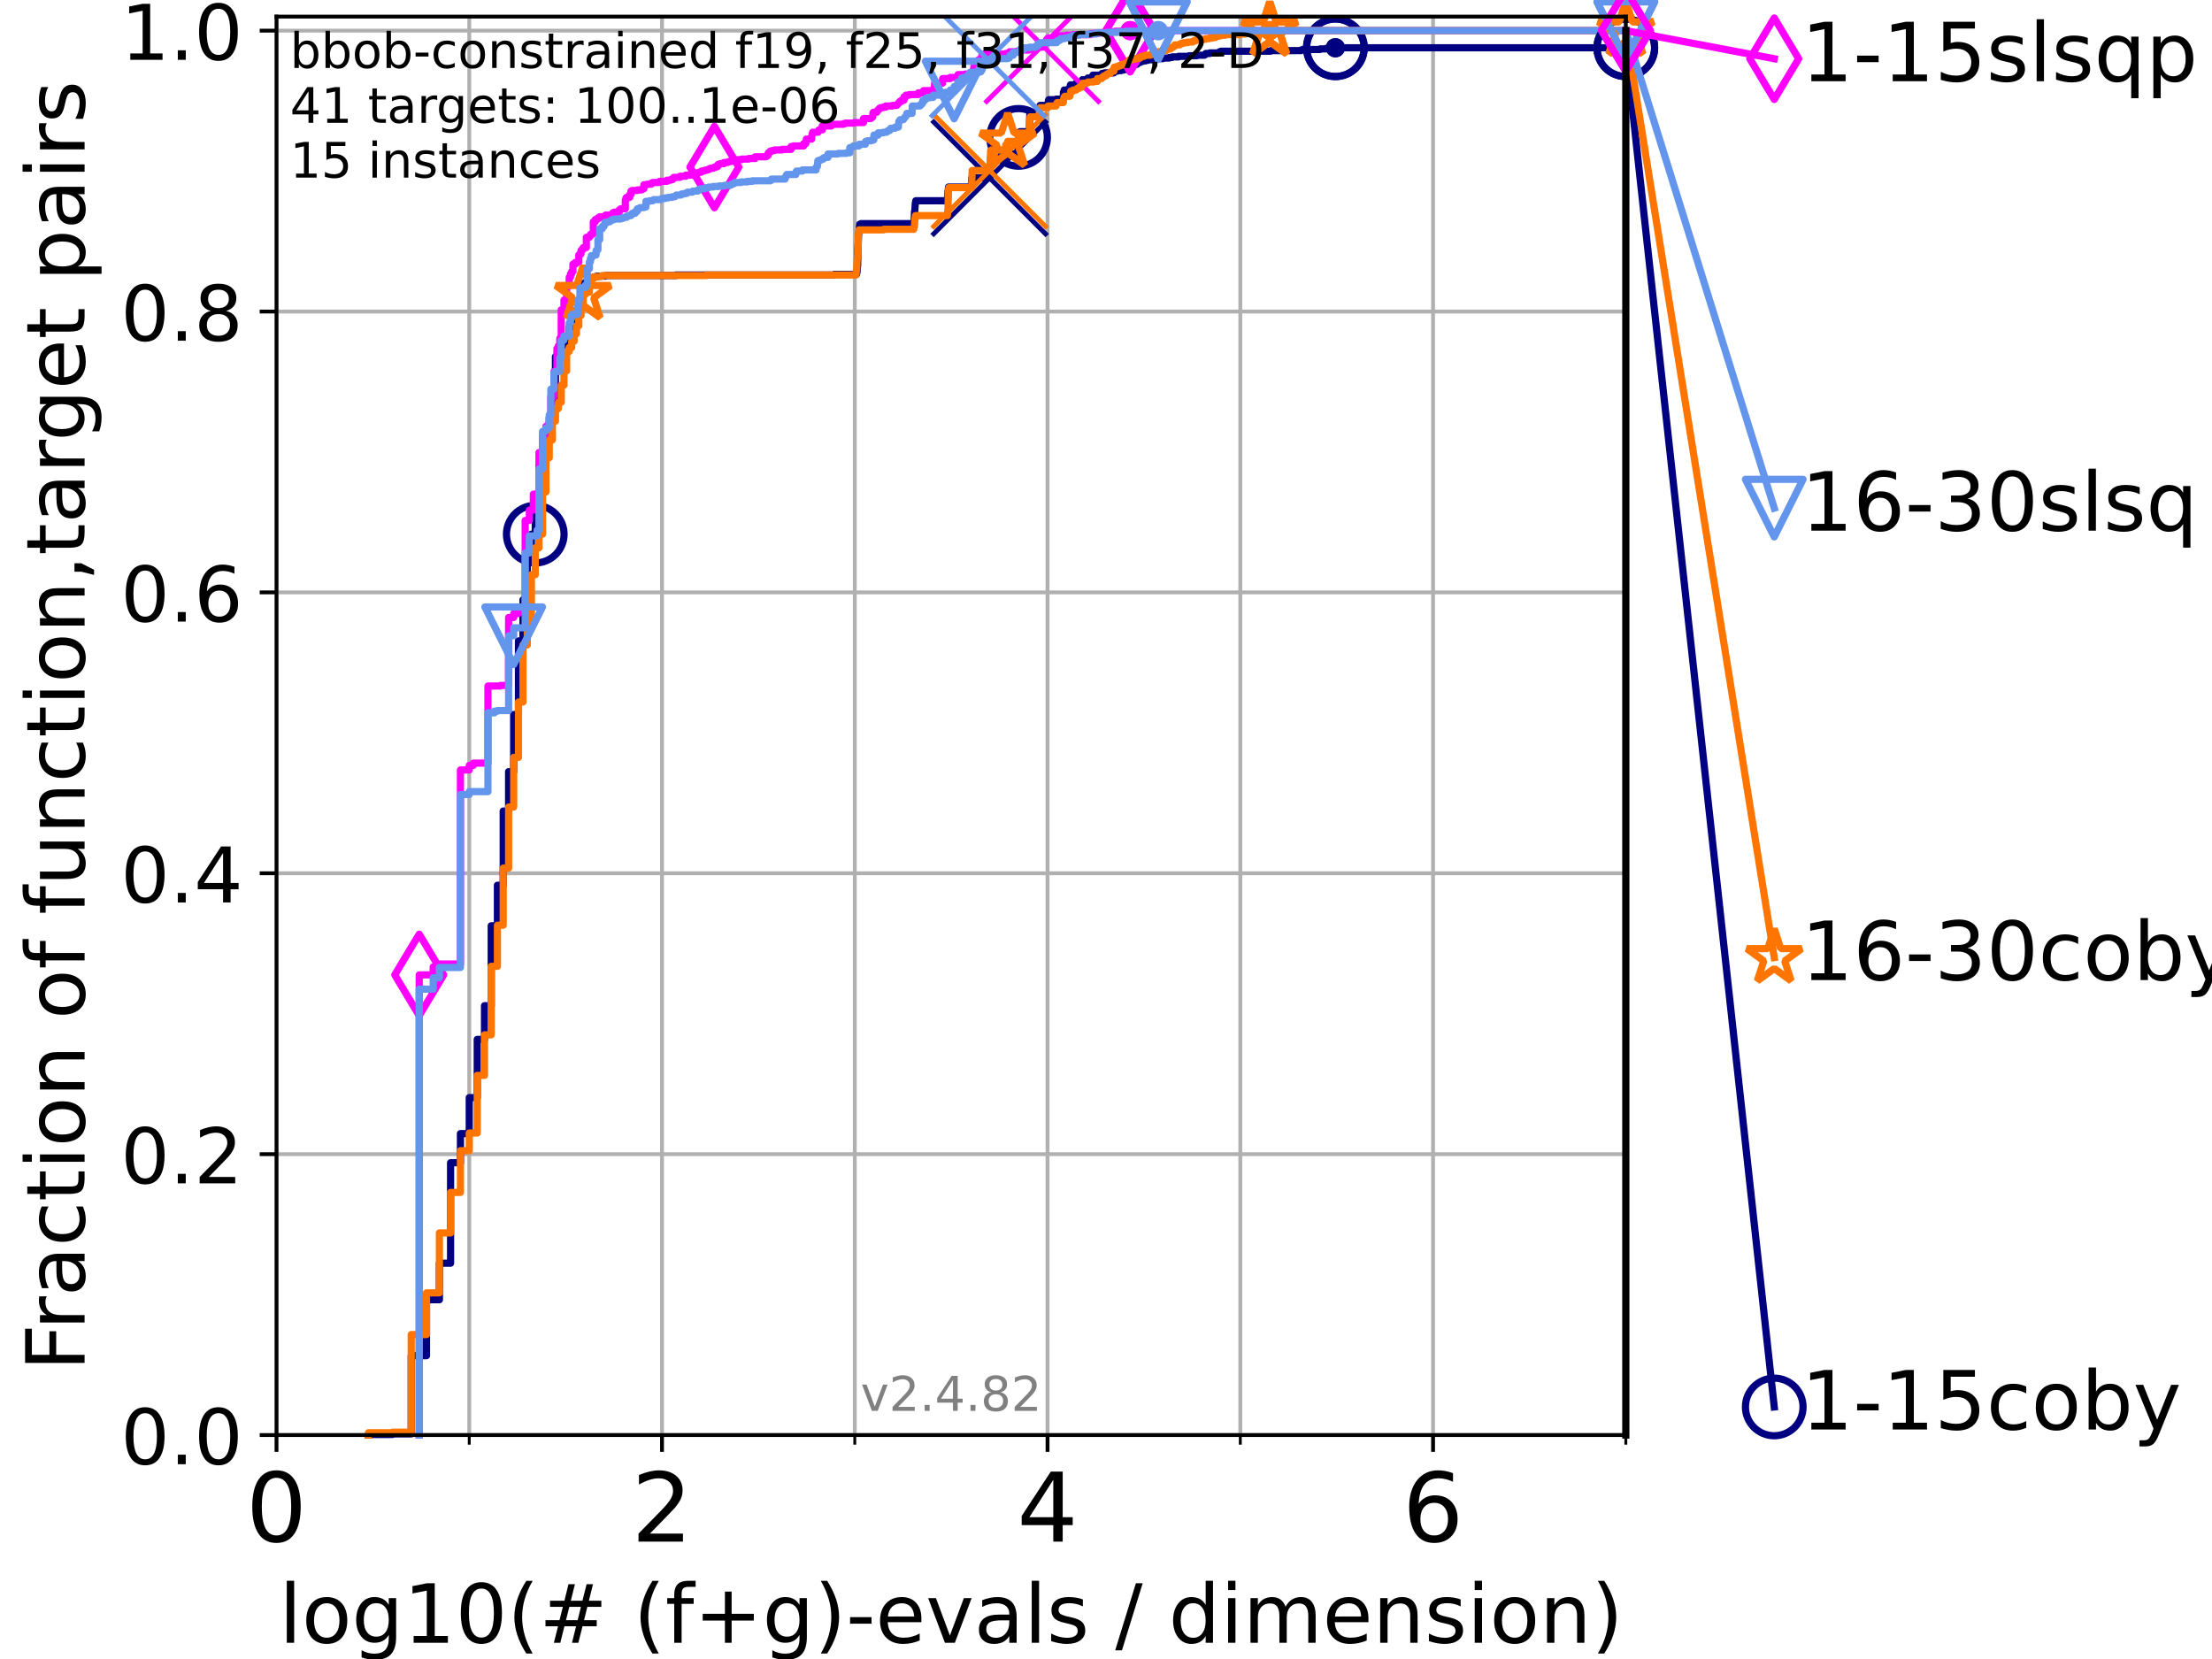 <?xml version="1.0" encoding="utf-8" standalone="no"?>
<!DOCTYPE svg PUBLIC "-//W3C//DTD SVG 1.1//EN"
  "http://www.w3.org/Graphics/SVG/1.1/DTD/svg11.dtd">
<!-- Created with matplotlib (https://matplotlib.org/) -->
<svg height="345.6pt" version="1.1" viewBox="0 0 460.8 345.6" width="460.8pt" xmlns="http://www.w3.org/2000/svg" xmlns:xlink="http://www.w3.org/1999/xlink">
 <defs>
  <style type="text/css">*{stroke-linecap:butt;stroke-linejoin:round;}</style>
 </defs>
 <g id="figure_1">
  <g id="patch_1">
   <path d="M 0 345.6 
L 460.8 345.6 
L 460.8 0 
L 0 0 
z
" style="fill:#ffffff;"/>
  </g>
  <g id="axes_1">
   <g id="patch_2">
    <path d="M 57.6 298.944 
L 338.688 298.944 
L 338.688 3.456 
L 57.6 3.456 
z
" style="fill:#ffffff;"/>
   </g>
   <g id="matplotlib.axis_1">
    <g id="xtick_1">
     <g id="line2d_1">
      <path clip-path="url(#pbd440cd02f)" d="M 57.6 298.944 
L 57.6 3.456 
" style="fill:none;stroke:#b0b0b0;stroke-linecap:square;stroke-width:0.8;"/>
     </g>
     <g id="line2d_2">
      <defs>
       <path d="M 0 0 
L 0 3.5 
" id="m945a3e2f24" style="stroke:#000000;stroke-width:0.8;"/>
      </defs>
      <g>
       <use style="stroke:#000000;stroke-width:0.8;" x="57.6" xlink:href="#m945a3e2f24" y="298.944"/>
      </g>
     </g>
     <g id="text_1">
      <!-- 0 -->
      <g transform="translate(51.237 321.141)scale(0.2 -0.2)">
       <defs>
        <path d="M 31.781 66.406 
Q 24.172 66.406 20.328 58.906 
Q 16.5 51.422 16.5 36.375 
Q 16.5 21.391 20.328 13.891 
Q 24.172 6.391 31.781 6.391 
Q 39.453 6.391 43.281 13.891 
Q 47.125 21.391 47.125 36.375 
Q 47.125 51.422 43.281 58.906 
Q 39.453 66.406 31.781 66.406 
z
M 31.781 74.219 
Q 44.047 74.219 50.516 64.516 
Q 56.984 54.828 56.984 36.375 
Q 56.984 17.969 50.516 8.266 
Q 44.047 -1.422 31.781 -1.422 
Q 19.531 -1.422 13.062 8.266 
Q 6.594 17.969 6.594 36.375 
Q 6.594 54.828 13.062 64.516 
Q 19.531 74.219 31.781 74.219 
z
" id="DejaVuSans-48"/>
       </defs>
       <use xlink:href="#DejaVuSans-48"/>
      </g>
     </g>
    </g>
    <g id="xtick_2">
     <g id="line2d_3">
      <path clip-path="url(#pbd440cd02f)" d="M 137.911 298.944 
L 137.911 3.456 
" style="fill:none;stroke:#b0b0b0;stroke-linecap:square;stroke-width:0.8;"/>
     </g>
     <g id="line2d_4">
      <g>
       <use style="stroke:#000000;stroke-width:0.8;" x="137.911" xlink:href="#m945a3e2f24" y="298.944"/>
      </g>
     </g>
     <g id="text_2">
      <!-- 2 -->
      <g transform="translate(131.548 321.141)scale(0.2 -0.2)">
       <defs>
        <path d="M 19.188 8.297 
L 53.609 8.297 
L 53.609 0 
L 7.328 0 
L 7.328 8.297 
Q 12.938 14.109 22.625 23.891 
Q 32.328 33.688 34.812 36.531 
Q 39.547 41.844 41.422 45.531 
Q 43.312 49.219 43.312 52.781 
Q 43.312 58.594 39.234 62.25 
Q 35.156 65.922 28.609 65.922 
Q 23.969 65.922 18.812 64.312 
Q 13.672 62.703 7.812 59.422 
L 7.812 69.391 
Q 13.766 71.781 18.938 73 
Q 24.125 74.219 28.422 74.219 
Q 39.75 74.219 46.484 68.547 
Q 53.219 62.891 53.219 53.422 
Q 53.219 48.922 51.531 44.891 
Q 49.859 40.875 45.406 35.406 
Q 44.188 33.984 37.641 27.219 
Q 31.109 20.453 19.188 8.297 
z
" id="DejaVuSans-50"/>
       </defs>
       <use xlink:href="#DejaVuSans-50"/>
      </g>
     </g>
    </g>
    <g id="xtick_3">
     <g id="line2d_5">
      <path clip-path="url(#pbd440cd02f)" d="M 218.222 298.944 
L 218.222 3.456 
" style="fill:none;stroke:#b0b0b0;stroke-linecap:square;stroke-width:0.8;"/>
     </g>
     <g id="line2d_6">
      <g>
       <use style="stroke:#000000;stroke-width:0.8;" x="218.222" xlink:href="#m945a3e2f24" y="298.944"/>
      </g>
     </g>
     <g id="text_3">
      <!-- 4 -->
      <g transform="translate(211.859 321.141)scale(0.2 -0.2)">
       <defs>
        <path d="M 37.797 64.312 
L 12.891 25.391 
L 37.797 25.391 
z
M 35.203 72.906 
L 47.609 72.906 
L 47.609 25.391 
L 58.016 25.391 
L 58.016 17.188 
L 47.609 17.188 
L 47.609 0 
L 37.797 0 
L 37.797 17.188 
L 4.891 17.188 
L 4.891 26.703 
z
" id="DejaVuSans-52"/>
       </defs>
       <use xlink:href="#DejaVuSans-52"/>
      </g>
     </g>
    </g>
    <g id="xtick_4">
     <g id="line2d_7">
      <path clip-path="url(#pbd440cd02f)" d="M 298.533 298.944 
L 298.533 3.456 
" style="fill:none;stroke:#b0b0b0;stroke-linecap:square;stroke-width:0.8;"/>
     </g>
     <g id="line2d_8">
      <g>
       <use style="stroke:#000000;stroke-width:0.8;" x="298.533" xlink:href="#m945a3e2f24" y="298.944"/>
      </g>
     </g>
     <g id="text_4">
      <!-- 6 -->
      <g transform="translate(292.17 321.141)scale(0.2 -0.2)">
       <defs>
        <path d="M 33.016 40.375 
Q 26.375 40.375 22.484 35.828 
Q 18.609 31.297 18.609 23.391 
Q 18.609 15.531 22.484 10.953 
Q 26.375 6.391 33.016 6.391 
Q 39.656 6.391 43.531 10.953 
Q 47.406 15.531 47.406 23.391 
Q 47.406 31.297 43.531 35.828 
Q 39.656 40.375 33.016 40.375 
z
M 52.594 71.297 
L 52.594 62.312 
Q 48.875 64.062 45.094 64.984 
Q 41.312 65.922 37.594 65.922 
Q 27.828 65.922 22.672 59.328 
Q 17.531 52.734 16.797 39.406 
Q 19.672 43.656 24.016 45.922 
Q 28.375 48.188 33.594 48.188 
Q 44.578 48.188 50.953 41.516 
Q 57.328 34.859 57.328 23.391 
Q 57.328 12.156 50.688 5.359 
Q 44.047 -1.422 33.016 -1.422 
Q 20.359 -1.422 13.672 8.266 
Q 6.984 17.969 6.984 36.375 
Q 6.984 53.656 15.188 63.938 
Q 23.391 74.219 37.203 74.219 
Q 40.922 74.219 44.703 73.484 
Q 48.484 72.75 52.594 71.297 
z
" id="DejaVuSans-54"/>
       </defs>
       <use xlink:href="#DejaVuSans-54"/>
      </g>
     </g>
    </g>
    <g id="xtick_5">
     <g id="line2d_9">
      <path clip-path="url(#pbd440cd02f)" d="M 97.755 298.944 
L 97.755 3.456 
" style="fill:none;stroke:#b0b0b0;stroke-linecap:square;stroke-width:0.8;"/>
     </g>
     <g id="line2d_10">
      <defs>
       <path d="M 0 0 
L 0 2 
" id="md6312a80e3" style="stroke:#000000;stroke-width:0.6;"/>
      </defs>
      <g>
       <use style="stroke:#000000;stroke-width:0.6;" x="97.755" xlink:href="#md6312a80e3" y="298.944"/>
      </g>
     </g>
    </g>
    <g id="xtick_6">
     <g id="line2d_11">
      <path clip-path="url(#pbd440cd02f)" d="M 178.066 298.944 
L 178.066 3.456 
" style="fill:none;stroke:#b0b0b0;stroke-linecap:square;stroke-width:0.8;"/>
     </g>
     <g id="line2d_12">
      <g>
       <use style="stroke:#000000;stroke-width:0.6;" x="178.066" xlink:href="#md6312a80e3" y="298.944"/>
      </g>
     </g>
    </g>
    <g id="xtick_7">
     <g id="line2d_13">
      <path clip-path="url(#pbd440cd02f)" d="M 258.377 298.944 
L 258.377 3.456 
" style="fill:none;stroke:#b0b0b0;stroke-linecap:square;stroke-width:0.8;"/>
     </g>
     <g id="line2d_14">
      <g>
       <use style="stroke:#000000;stroke-width:0.6;" x="258.377" xlink:href="#md6312a80e3" y="298.944"/>
      </g>
     </g>
    </g>
    <g id="xtick_8">
     <g id="line2d_15">
      <path clip-path="url(#pbd440cd02f)" d="M 338.688 298.944 
L 338.688 3.456 
" style="fill:none;stroke:#b0b0b0;stroke-linecap:square;stroke-width:0.8;"/>
     </g>
     <g id="line2d_16">
      <g>
       <use style="stroke:#000000;stroke-width:0.6;" x="338.688" xlink:href="#md6312a80e3" y="298.944"/>
      </g>
     </g>
    </g>
    <g id="text_5">
     <!-- log10(# (f+g)-evals / dimension) -->
     <g transform="translate(58.145 342.218)scale(0.17 -0.17)">
      <defs>
       <path d="M 9.422 75.984 
L 18.406 75.984 
L 18.406 0 
L 9.422 0 
z
" id="DejaVuSans-108"/>
       <path d="M 30.609 48.391 
Q 23.391 48.391 19.188 42.75 
Q 14.984 37.109 14.984 27.297 
Q 14.984 17.484 19.156 11.844 
Q 23.344 6.203 30.609 6.203 
Q 37.797 6.203 41.984 11.859 
Q 46.188 17.531 46.188 27.297 
Q 46.188 37.016 41.984 42.703 
Q 37.797 48.391 30.609 48.391 
z
M 30.609 56 
Q 42.328 56 49.016 48.375 
Q 55.719 40.766 55.719 27.297 
Q 55.719 13.875 49.016 6.219 
Q 42.328 -1.422 30.609 -1.422 
Q 18.844 -1.422 12.172 6.219 
Q 5.516 13.875 5.516 27.297 
Q 5.516 40.766 12.172 48.375 
Q 18.844 56 30.609 56 
z
" id="DejaVuSans-111"/>
       <path d="M 45.406 27.984 
Q 45.406 37.75 41.375 43.109 
Q 37.359 48.484 30.078 48.484 
Q 22.859 48.484 18.828 43.109 
Q 14.797 37.75 14.797 27.984 
Q 14.797 18.266 18.828 12.891 
Q 22.859 7.516 30.078 7.516 
Q 37.359 7.516 41.375 12.891 
Q 45.406 18.266 45.406 27.984 
z
M 54.391 6.781 
Q 54.391 -7.172 48.188 -13.984 
Q 42 -20.797 29.203 -20.797 
Q 24.469 -20.797 20.266 -20.094 
Q 16.062 -19.391 12.109 -17.922 
L 12.109 -9.188 
Q 16.062 -11.328 19.922 -12.344 
Q 23.781 -13.375 27.781 -13.375 
Q 36.625 -13.375 41.016 -8.766 
Q 45.406 -4.156 45.406 5.172 
L 45.406 9.625 
Q 42.625 4.781 38.281 2.391 
Q 33.938 0 27.875 0 
Q 17.828 0 11.672 7.656 
Q 5.516 15.328 5.516 27.984 
Q 5.516 40.672 11.672 48.328 
Q 17.828 56 27.875 56 
Q 33.938 56 38.281 53.609 
Q 42.625 51.219 45.406 46.391 
L 45.406 54.688 
L 54.391 54.688 
z
" id="DejaVuSans-103"/>
       <path d="M 12.406 8.297 
L 28.516 8.297 
L 28.516 63.922 
L 10.984 60.406 
L 10.984 69.391 
L 28.422 72.906 
L 38.281 72.906 
L 38.281 8.297 
L 54.391 8.297 
L 54.391 0 
L 12.406 0 
z
" id="DejaVuSans-49"/>
       <path d="M 31 75.875 
Q 24.469 64.656 21.281 53.656 
Q 18.109 42.672 18.109 31.391 
Q 18.109 20.125 21.312 9.062 
Q 24.516 -2 31 -13.188 
L 23.188 -13.188 
Q 15.875 -1.703 12.234 9.375 
Q 8.594 20.453 8.594 31.391 
Q 8.594 42.281 12.203 53.312 
Q 15.828 64.359 23.188 75.875 
z
" id="DejaVuSans-40"/>
       <path d="M 51.125 44 
L 36.922 44 
L 32.812 27.688 
L 47.125 27.688 
z
M 43.797 71.781 
L 38.719 51.516 
L 52.984 51.516 
L 58.109 71.781 
L 65.922 71.781 
L 60.891 51.516 
L 76.125 51.516 
L 76.125 44 
L 58.984 44 
L 54.984 27.688 
L 70.516 27.688 
L 70.516 20.219 
L 53.078 20.219 
L 48 0 
L 40.188 0 
L 45.219 20.219 
L 30.906 20.219 
L 25.875 0 
L 18.016 0 
L 23.094 20.219 
L 7.719 20.219 
L 7.719 27.688 
L 24.906 27.688 
L 29 44 
L 13.281 44 
L 13.281 51.516 
L 30.906 51.516 
L 35.891 71.781 
z
" id="DejaVuSans-35"/>
       <path id="DejaVuSans-32"/>
       <path d="M 37.109 75.984 
L 37.109 68.5 
L 28.516 68.5 
Q 23.688 68.5 21.797 66.547 
Q 19.922 64.594 19.922 59.516 
L 19.922 54.688 
L 34.719 54.688 
L 34.719 47.703 
L 19.922 47.703 
L 19.922 0 
L 10.891 0 
L 10.891 47.703 
L 2.297 47.703 
L 2.297 54.688 
L 10.891 54.688 
L 10.891 58.5 
Q 10.891 67.625 15.141 71.797 
Q 19.391 75.984 28.609 75.984 
z
" id="DejaVuSans-102"/>
       <path d="M 46 62.703 
L 46 35.5 
L 73.188 35.5 
L 73.188 27.203 
L 46 27.203 
L 46 0 
L 37.797 0 
L 37.797 27.203 
L 10.594 27.203 
L 10.594 35.5 
L 37.797 35.5 
L 37.797 62.703 
z
" id="DejaVuSans-43"/>
       <path d="M 8.016 75.875 
L 15.828 75.875 
Q 23.141 64.359 26.781 53.312 
Q 30.422 42.281 30.422 31.391 
Q 30.422 20.453 26.781 9.375 
Q 23.141 -1.703 15.828 -13.188 
L 8.016 -13.188 
Q 14.5 -2 17.703 9.062 
Q 20.906 20.125 20.906 31.391 
Q 20.906 42.672 17.703 53.656 
Q 14.5 64.656 8.016 75.875 
z
" id="DejaVuSans-41"/>
       <path d="M 4.891 31.391 
L 31.203 31.391 
L 31.203 23.391 
L 4.891 23.391 
z
" id="DejaVuSans-45"/>
       <path d="M 56.203 29.594 
L 56.203 25.203 
L 14.891 25.203 
Q 15.484 15.922 20.484 11.062 
Q 25.484 6.203 34.422 6.203 
Q 39.594 6.203 44.453 7.469 
Q 49.312 8.734 54.109 11.281 
L 54.109 2.781 
Q 49.266 0.734 44.188 -0.344 
Q 39.109 -1.422 33.891 -1.422 
Q 20.797 -1.422 13.156 6.188 
Q 5.516 13.812 5.516 26.812 
Q 5.516 40.234 12.766 48.109 
Q 20.016 56 32.328 56 
Q 43.359 56 49.781 48.891 
Q 56.203 41.797 56.203 29.594 
z
M 47.219 32.234 
Q 47.125 39.594 43.094 43.984 
Q 39.062 48.391 32.422 48.391 
Q 24.906 48.391 20.391 44.141 
Q 15.875 39.891 15.188 32.172 
z
" id="DejaVuSans-101"/>
       <path d="M 2.984 54.688 
L 12.5 54.688 
L 29.594 8.797 
L 46.688 54.688 
L 56.203 54.688 
L 35.688 0 
L 23.484 0 
z
" id="DejaVuSans-118"/>
       <path d="M 34.281 27.484 
Q 23.391 27.484 19.188 25 
Q 14.984 22.516 14.984 16.5 
Q 14.984 11.719 18.141 8.906 
Q 21.297 6.109 26.703 6.109 
Q 34.188 6.109 38.703 11.406 
Q 43.219 16.703 43.219 25.484 
L 43.219 27.484 
z
M 52.203 31.203 
L 52.203 0 
L 43.219 0 
L 43.219 8.297 
Q 40.141 3.328 35.547 0.953 
Q 30.953 -1.422 24.312 -1.422 
Q 15.922 -1.422 10.953 3.297 
Q 6 8.016 6 15.922 
Q 6 25.141 12.172 29.828 
Q 18.359 34.516 30.609 34.516 
L 43.219 34.516 
L 43.219 35.406 
Q 43.219 41.609 39.141 45 
Q 35.062 48.391 27.688 48.391 
Q 23 48.391 18.547 47.266 
Q 14.109 46.141 10.016 43.891 
L 10.016 52.203 
Q 14.938 54.109 19.578 55.047 
Q 24.219 56 28.609 56 
Q 40.484 56 46.344 49.844 
Q 52.203 43.703 52.203 31.203 
z
" id="DejaVuSans-97"/>
       <path d="M 44.281 53.078 
L 44.281 44.578 
Q 40.484 46.531 36.375 47.5 
Q 32.281 48.484 27.875 48.484 
Q 21.188 48.484 17.844 46.438 
Q 14.5 44.391 14.5 40.281 
Q 14.5 37.156 16.891 35.375 
Q 19.281 33.594 26.516 31.984 
L 29.594 31.297 
Q 39.156 29.25 43.188 25.516 
Q 47.219 21.781 47.219 15.094 
Q 47.219 7.469 41.188 3.016 
Q 35.156 -1.422 24.609 -1.422 
Q 20.219 -1.422 15.453 -0.562 
Q 10.688 0.297 5.422 2 
L 5.422 11.281 
Q 10.406 8.688 15.234 7.391 
Q 20.062 6.109 24.812 6.109 
Q 31.156 6.109 34.562 8.281 
Q 37.984 10.453 37.984 14.406 
Q 37.984 18.062 35.516 20.016 
Q 33.062 21.969 24.703 23.781 
L 21.578 24.516 
Q 13.234 26.266 9.516 29.906 
Q 5.812 33.547 5.812 39.891 
Q 5.812 47.609 11.281 51.797 
Q 16.75 56 26.812 56 
Q 31.781 56 36.172 55.266 
Q 40.578 54.547 44.281 53.078 
z
" id="DejaVuSans-115"/>
       <path d="M 25.391 72.906 
L 33.688 72.906 
L 8.297 -9.281 
L 0 -9.281 
z
" id="DejaVuSans-47"/>
       <path d="M 45.406 46.391 
L 45.406 75.984 
L 54.391 75.984 
L 54.391 0 
L 45.406 0 
L 45.406 8.203 
Q 42.578 3.328 38.25 0.953 
Q 33.938 -1.422 27.875 -1.422 
Q 17.969 -1.422 11.734 6.484 
Q 5.516 14.406 5.516 27.297 
Q 5.516 40.188 11.734 48.094 
Q 17.969 56 27.875 56 
Q 33.938 56 38.25 53.625 
Q 42.578 51.266 45.406 46.391 
z
M 14.797 27.297 
Q 14.797 17.391 18.875 11.75 
Q 22.953 6.109 30.078 6.109 
Q 37.203 6.109 41.297 11.75 
Q 45.406 17.391 45.406 27.297 
Q 45.406 37.203 41.297 42.844 
Q 37.203 48.484 30.078 48.484 
Q 22.953 48.484 18.875 42.844 
Q 14.797 37.203 14.797 27.297 
z
" id="DejaVuSans-100"/>
       <path d="M 9.422 54.688 
L 18.406 54.688 
L 18.406 0 
L 9.422 0 
z
M 9.422 75.984 
L 18.406 75.984 
L 18.406 64.594 
L 9.422 64.594 
z
" id="DejaVuSans-105"/>
       <path d="M 52 44.188 
Q 55.375 50.25 60.062 53.125 
Q 64.75 56 71.094 56 
Q 79.641 56 84.281 50.016 
Q 88.922 44.047 88.922 33.016 
L 88.922 0 
L 79.891 0 
L 79.891 32.719 
Q 79.891 40.578 77.094 44.375 
Q 74.312 48.188 68.609 48.188 
Q 61.625 48.188 57.562 43.547 
Q 53.516 38.922 53.516 30.906 
L 53.516 0 
L 44.484 0 
L 44.484 32.719 
Q 44.484 40.625 41.703 44.406 
Q 38.922 48.188 33.109 48.188 
Q 26.219 48.188 22.156 43.531 
Q 18.109 38.875 18.109 30.906 
L 18.109 0 
L 9.078 0 
L 9.078 54.688 
L 18.109 54.688 
L 18.109 46.188 
Q 21.188 51.219 25.484 53.609 
Q 29.781 56 35.688 56 
Q 41.656 56 45.828 52.969 
Q 50 49.953 52 44.188 
z
" id="DejaVuSans-109"/>
       <path d="M 54.891 33.016 
L 54.891 0 
L 45.906 0 
L 45.906 32.719 
Q 45.906 40.484 42.875 44.328 
Q 39.844 48.188 33.797 48.188 
Q 26.516 48.188 22.312 43.547 
Q 18.109 38.922 18.109 30.906 
L 18.109 0 
L 9.078 0 
L 9.078 54.688 
L 18.109 54.688 
L 18.109 46.188 
Q 21.344 51.125 25.703 53.562 
Q 30.078 56 35.797 56 
Q 45.219 56 50.047 50.172 
Q 54.891 44.344 54.891 33.016 
z
" id="DejaVuSans-110"/>
      </defs>
      <use xlink:href="#DejaVuSans-108"/>
      <use x="27.783" xlink:href="#DejaVuSans-111"/>
      <use x="88.965" xlink:href="#DejaVuSans-103"/>
      <use x="152.441" xlink:href="#DejaVuSans-49"/>
      <use x="216.064" xlink:href="#DejaVuSans-48"/>
      <use x="279.688" xlink:href="#DejaVuSans-40"/>
      <use x="318.701" xlink:href="#DejaVuSans-35"/>
      <use x="402.49" xlink:href="#DejaVuSans-32"/>
      <use x="434.277" xlink:href="#DejaVuSans-40"/>
      <use x="473.291" xlink:href="#DejaVuSans-102"/>
      <use x="508.496" xlink:href="#DejaVuSans-43"/>
      <use x="592.285" xlink:href="#DejaVuSans-103"/>
      <use x="655.762" xlink:href="#DejaVuSans-41"/>
      <use x="694.775" xlink:href="#DejaVuSans-45"/>
      <use x="730.859" xlink:href="#DejaVuSans-101"/>
      <use x="792.383" xlink:href="#DejaVuSans-118"/>
      <use x="851.562" xlink:href="#DejaVuSans-97"/>
      <use x="912.842" xlink:href="#DejaVuSans-108"/>
      <use x="940.625" xlink:href="#DejaVuSans-115"/>
      <use x="992.725" xlink:href="#DejaVuSans-32"/>
      <use x="1024.512" xlink:href="#DejaVuSans-47"/>
      <use x="1058.203" xlink:href="#DejaVuSans-32"/>
      <use x="1089.99" xlink:href="#DejaVuSans-100"/>
      <use x="1153.467" xlink:href="#DejaVuSans-105"/>
      <use x="1181.25" xlink:href="#DejaVuSans-109"/>
      <use x="1278.662" xlink:href="#DejaVuSans-101"/>
      <use x="1340.186" xlink:href="#DejaVuSans-110"/>
      <use x="1403.564" xlink:href="#DejaVuSans-115"/>
      <use x="1455.664" xlink:href="#DejaVuSans-105"/>
      <use x="1483.447" xlink:href="#DejaVuSans-111"/>
      <use x="1544.629" xlink:href="#DejaVuSans-110"/>
      <use x="1608.008" xlink:href="#DejaVuSans-41"/>
     </g>
    </g>
   </g>
   <g id="matplotlib.axis_2">
    <g id="ytick_1">
     <g id="line2d_17">
      <path clip-path="url(#pbd440cd02f)" d="M 57.6 298.944 
L 338.688 298.944 
" style="fill:none;stroke:#b0b0b0;stroke-linecap:square;stroke-width:0.8;"/>
     </g>
     <g id="line2d_18">
      <defs>
       <path d="M 0 0 
L -3.5 0 
" id="m657deeb915" style="stroke:#000000;stroke-width:0.8;"/>
      </defs>
      <g>
       <use style="stroke:#000000;stroke-width:0.8;" x="57.6" xlink:href="#m657deeb915" y="298.944"/>
      </g>
     </g>
     <g id="text_6">
      <!-- 0.0 -->
      <g transform="translate(25.155 305.023)scale(0.16 -0.16)">
       <defs>
        <path d="M 10.688 12.406 
L 21 12.406 
L 21 0 
L 10.688 0 
z
" id="DejaVuSans-46"/>
       </defs>
       <use xlink:href="#DejaVuSans-48"/>
       <use x="63.623" xlink:href="#DejaVuSans-46"/>
       <use x="95.41" xlink:href="#DejaVuSans-48"/>
      </g>
     </g>
    </g>
    <g id="ytick_2">
     <g id="line2d_19">
      <path clip-path="url(#pbd440cd02f)" d="M 57.6 240.432 
L 338.688 240.432 
" style="fill:none;stroke:#b0b0b0;stroke-linecap:square;stroke-width:0.8;"/>
     </g>
     <g id="line2d_20">
      <g>
       <use style="stroke:#000000;stroke-width:0.8;" x="57.6" xlink:href="#m657deeb915" y="240.432"/>
      </g>
     </g>
     <g id="text_7">
      <!-- 0.2 -->
      <g transform="translate(25.155 246.51)scale(0.16 -0.16)">
       <use xlink:href="#DejaVuSans-48"/>
       <use x="63.623" xlink:href="#DejaVuSans-46"/>
       <use x="95.41" xlink:href="#DejaVuSans-50"/>
      </g>
     </g>
    </g>
    <g id="ytick_3">
     <g id="line2d_21">
      <path clip-path="url(#pbd440cd02f)" d="M 57.6 181.919 
L 338.688 181.919 
" style="fill:none;stroke:#b0b0b0;stroke-linecap:square;stroke-width:0.8;"/>
     </g>
     <g id="line2d_22">
      <g>
       <use style="stroke:#000000;stroke-width:0.8;" x="57.6" xlink:href="#m657deeb915" y="181.919"/>
      </g>
     </g>
     <g id="text_8">
      <!-- 0.4 -->
      <g transform="translate(25.155 187.998)scale(0.16 -0.16)">
       <use xlink:href="#DejaVuSans-48"/>
       <use x="63.623" xlink:href="#DejaVuSans-46"/>
       <use x="95.41" xlink:href="#DejaVuSans-52"/>
      </g>
     </g>
    </g>
    <g id="ytick_4">
     <g id="line2d_23">
      <path clip-path="url(#pbd440cd02f)" d="M 57.6 123.407 
L 338.688 123.407 
" style="fill:none;stroke:#b0b0b0;stroke-linecap:square;stroke-width:0.8;"/>
     </g>
     <g id="line2d_24">
      <g>
       <use style="stroke:#000000;stroke-width:0.8;" x="57.6" xlink:href="#m657deeb915" y="123.407"/>
      </g>
     </g>
     <g id="text_9">
      <!-- 0.6 -->
      <g transform="translate(25.155 129.485)scale(0.16 -0.16)">
       <use xlink:href="#DejaVuSans-48"/>
       <use x="63.623" xlink:href="#DejaVuSans-46"/>
       <use x="95.41" xlink:href="#DejaVuSans-54"/>
      </g>
     </g>
    </g>
    <g id="ytick_5">
     <g id="line2d_25">
      <path clip-path="url(#pbd440cd02f)" d="M 57.6 64.894 
L 338.688 64.894 
" style="fill:none;stroke:#b0b0b0;stroke-linecap:square;stroke-width:0.8;"/>
     </g>
     <g id="line2d_26">
      <g>
       <use style="stroke:#000000;stroke-width:0.8;" x="57.6" xlink:href="#m657deeb915" y="64.894"/>
      </g>
     </g>
     <g id="text_10">
      <!-- 0.8 -->
      <g transform="translate(25.155 70.973)scale(0.16 -0.16)">
       <defs>
        <path d="M 31.781 34.625 
Q 24.75 34.625 20.719 30.859 
Q 16.703 27.094 16.703 20.516 
Q 16.703 13.922 20.719 10.156 
Q 24.75 6.391 31.781 6.391 
Q 38.812 6.391 42.859 10.172 
Q 46.922 13.969 46.922 20.516 
Q 46.922 27.094 42.891 30.859 
Q 38.875 34.625 31.781 34.625 
z
M 21.922 38.812 
Q 15.578 40.375 12.031 44.719 
Q 8.5 49.078 8.5 55.328 
Q 8.5 64.062 14.719 69.141 
Q 20.953 74.219 31.781 74.219 
Q 42.672 74.219 48.875 69.141 
Q 55.078 64.062 55.078 55.328 
Q 55.078 49.078 51.531 44.719 
Q 48 40.375 41.703 38.812 
Q 48.828 37.156 52.797 32.312 
Q 56.781 27.484 56.781 20.516 
Q 56.781 9.906 50.312 4.234 
Q 43.844 -1.422 31.781 -1.422 
Q 19.734 -1.422 13.25 4.234 
Q 6.781 9.906 6.781 20.516 
Q 6.781 27.484 10.781 32.312 
Q 14.797 37.156 21.922 38.812 
z
M 18.312 54.391 
Q 18.312 48.734 21.844 45.562 
Q 25.391 42.391 31.781 42.391 
Q 38.141 42.391 41.719 45.562 
Q 45.312 48.734 45.312 54.391 
Q 45.312 60.062 41.719 63.234 
Q 38.141 66.406 31.781 66.406 
Q 25.391 66.406 21.844 63.234 
Q 18.312 60.062 18.312 54.391 
z
" id="DejaVuSans-56"/>
       </defs>
       <use xlink:href="#DejaVuSans-48"/>
       <use x="63.623" xlink:href="#DejaVuSans-46"/>
       <use x="95.41" xlink:href="#DejaVuSans-56"/>
      </g>
     </g>
    </g>
    <g id="ytick_6">
     <g id="line2d_27">
      <path clip-path="url(#pbd440cd02f)" d="M 57.6 6.382 
L 338.688 6.382 
" style="fill:none;stroke:#b0b0b0;stroke-linecap:square;stroke-width:0.8;"/>
     </g>
     <g id="line2d_28">
      <g>
       <use style="stroke:#000000;stroke-width:0.8;" x="57.6" xlink:href="#m657deeb915" y="6.382"/>
      </g>
     </g>
     <g id="text_11">
      <!-- 1.0 -->
      <g transform="translate(25.155 12.46)scale(0.16 -0.16)">
       <use xlink:href="#DejaVuSans-49"/>
       <use x="63.623" xlink:href="#DejaVuSans-46"/>
       <use x="95.41" xlink:href="#DejaVuSans-48"/>
      </g>
     </g>
    </g>
    <g id="text_12">
     <!-- Fraction of function,target pairs -->
     <g transform="translate(17.62 285.585)rotate(-90)scale(0.17 -0.17)">
      <defs>
       <path d="M 9.812 72.906 
L 51.703 72.906 
L 51.703 64.594 
L 19.672 64.594 
L 19.672 43.109 
L 48.578 43.109 
L 48.578 34.812 
L 19.672 34.812 
L 19.672 0 
L 9.812 0 
z
" id="DejaVuSans-70"/>
       <path d="M 41.109 46.297 
Q 39.594 47.172 37.812 47.578 
Q 36.031 48 33.891 48 
Q 26.266 48 22.188 43.047 
Q 18.109 38.094 18.109 28.812 
L 18.109 0 
L 9.078 0 
L 9.078 54.688 
L 18.109 54.688 
L 18.109 46.188 
Q 20.953 51.172 25.484 53.578 
Q 30.031 56 36.531 56 
Q 37.453 56 38.578 55.875 
Q 39.703 55.766 41.062 55.516 
z
" id="DejaVuSans-114"/>
       <path d="M 48.781 52.594 
L 48.781 44.188 
Q 44.969 46.297 41.141 47.344 
Q 37.312 48.391 33.406 48.391 
Q 24.656 48.391 19.812 42.844 
Q 14.984 37.312 14.984 27.297 
Q 14.984 17.281 19.812 11.734 
Q 24.656 6.203 33.406 6.203 
Q 37.312 6.203 41.141 7.25 
Q 44.969 8.297 48.781 10.406 
L 48.781 2.094 
Q 45.016 0.344 40.984 -0.531 
Q 36.969 -1.422 32.422 -1.422 
Q 20.062 -1.422 12.781 6.344 
Q 5.516 14.109 5.516 27.297 
Q 5.516 40.672 12.859 48.328 
Q 20.219 56 33.016 56 
Q 37.156 56 41.109 55.141 
Q 45.062 54.297 48.781 52.594 
z
" id="DejaVuSans-99"/>
       <path d="M 18.312 70.219 
L 18.312 54.688 
L 36.812 54.688 
L 36.812 47.703 
L 18.312 47.703 
L 18.312 18.016 
Q 18.312 11.328 20.141 9.422 
Q 21.969 7.516 27.594 7.516 
L 36.812 7.516 
L 36.812 0 
L 27.594 0 
Q 17.188 0 13.234 3.875 
Q 9.281 7.766 9.281 18.016 
L 9.281 47.703 
L 2.688 47.703 
L 2.688 54.688 
L 9.281 54.688 
L 9.281 70.219 
z
" id="DejaVuSans-116"/>
       <path d="M 8.5 21.578 
L 8.5 54.688 
L 17.484 54.688 
L 17.484 21.922 
Q 17.484 14.156 20.5 10.266 
Q 23.531 6.391 29.594 6.391 
Q 36.859 6.391 41.078 11.031 
Q 45.312 15.672 45.312 23.688 
L 45.312 54.688 
L 54.297 54.688 
L 54.297 0 
L 45.312 0 
L 45.312 8.406 
Q 42.047 3.422 37.719 1 
Q 33.406 -1.422 27.688 -1.422 
Q 18.266 -1.422 13.375 4.438 
Q 8.5 10.297 8.5 21.578 
z
M 31.109 56 
z
" id="DejaVuSans-117"/>
       <path d="M 11.719 12.406 
L 22.016 12.406 
L 22.016 4 
L 14.016 -11.625 
L 7.719 -11.625 
L 11.719 4 
z
" id="DejaVuSans-44"/>
       <path d="M 18.109 8.203 
L 18.109 -20.797 
L 9.078 -20.797 
L 9.078 54.688 
L 18.109 54.688 
L 18.109 46.391 
Q 20.953 51.266 25.266 53.625 
Q 29.594 56 35.594 56 
Q 45.562 56 51.781 48.094 
Q 58.016 40.188 58.016 27.297 
Q 58.016 14.406 51.781 6.484 
Q 45.562 -1.422 35.594 -1.422 
Q 29.594 -1.422 25.266 0.953 
Q 20.953 3.328 18.109 8.203 
z
M 48.688 27.297 
Q 48.688 37.203 44.609 42.844 
Q 40.531 48.484 33.406 48.484 
Q 26.266 48.484 22.188 42.844 
Q 18.109 37.203 18.109 27.297 
Q 18.109 17.391 22.188 11.75 
Q 26.266 6.109 33.406 6.109 
Q 40.531 6.109 44.609 11.75 
Q 48.688 17.391 48.688 27.297 
z
" id="DejaVuSans-112"/>
      </defs>
      <use xlink:href="#DejaVuSans-70"/>
      <use x="50.27" xlink:href="#DejaVuSans-114"/>
      <use x="91.383" xlink:href="#DejaVuSans-97"/>
      <use x="152.662" xlink:href="#DejaVuSans-99"/>
      <use x="207.643" xlink:href="#DejaVuSans-116"/>
      <use x="246.852" xlink:href="#DejaVuSans-105"/>
      <use x="274.635" xlink:href="#DejaVuSans-111"/>
      <use x="335.816" xlink:href="#DejaVuSans-110"/>
      <use x="399.195" xlink:href="#DejaVuSans-32"/>
      <use x="430.982" xlink:href="#DejaVuSans-111"/>
      <use x="492.164" xlink:href="#DejaVuSans-102"/>
      <use x="527.369" xlink:href="#DejaVuSans-32"/>
      <use x="559.156" xlink:href="#DejaVuSans-102"/>
      <use x="594.361" xlink:href="#DejaVuSans-117"/>
      <use x="657.74" xlink:href="#DejaVuSans-110"/>
      <use x="721.119" xlink:href="#DejaVuSans-99"/>
      <use x="776.1" xlink:href="#DejaVuSans-116"/>
      <use x="815.309" xlink:href="#DejaVuSans-105"/>
      <use x="843.092" xlink:href="#DejaVuSans-111"/>
      <use x="904.273" xlink:href="#DejaVuSans-110"/>
      <use x="967.652" xlink:href="#DejaVuSans-44"/>
      <use x="999.439" xlink:href="#DejaVuSans-116"/>
      <use x="1038.648" xlink:href="#DejaVuSans-97"/>
      <use x="1099.928" xlink:href="#DejaVuSans-114"/>
      <use x="1139.291" xlink:href="#DejaVuSans-103"/>
      <use x="1202.768" xlink:href="#DejaVuSans-101"/>
      <use x="1264.291" xlink:href="#DejaVuSans-116"/>
      <use x="1303.5" xlink:href="#DejaVuSans-32"/>
      <use x="1335.287" xlink:href="#DejaVuSans-112"/>
      <use x="1398.764" xlink:href="#DejaVuSans-97"/>
      <use x="1460.043" xlink:href="#DejaVuSans-105"/>
      <use x="1487.826" xlink:href="#DejaVuSans-114"/>
      <use x="1528.939" xlink:href="#DejaVuSans-115"/>
     </g>
    </g>
   </g>
   <g id="line2d_29">
    <defs>
     <path d="M 0 1.5 
C 0.398 1.5 0.779 1.342 1.061 1.061 
C 1.342 0.779 1.5 0.398 1.5 0 
C 1.5 -0.398 1.342 -0.779 1.061 -1.061 
C 0.779 -1.342 0.398 -1.5 0 -1.5 
C -0.398 -1.5 -0.779 -1.342 -1.061 -1.061 
C -1.342 -0.779 -1.5 -0.398 -1.5 0 
C -1.5 0.398 -1.342 0.779 -1.061 1.061 
C -0.779 1.342 -0.398 1.5 0 1.5 
z
" id="mbf3aeab8e0" style="stroke:#000080;"/>
    </defs>
    <g>
     <use style="fill:#000080;stroke:#000080;" x="278.184" xlink:href="#mbf3aeab8e0" y="9.949"/>
     <use style="fill:#000080;stroke:#000080;" x="278.184" xlink:href="#mbf3aeab8e0" y="9.949"/>
    </g>
   </g>
   <g id="line2d_30">
    <path d="M 76.759 298.944 
L 76.759 298.825 
L 81.776 298.825 
L 81.776 298.706 
L 85.667 298.706 
L 85.667 282.413 
L 88.847 282.413 
L 88.847 270.758 
L 91.535 270.758 
L 91.535 263.147 
L 93.864 263.147 
L 93.864 242.215 
L 95.918 242.215 
L 95.918 236.15 
L 97.755 236.15 
L 97.755 228.658 
L 99.418 228.658 
L 99.418 216.527 
L 100.935 216.527 
L 100.935 209.51 
L 102.331 209.51 
L 102.331 192.86 
L 103.623 192.86 
L 103.623 184.417 
L 104.826 184.417 
L 104.826 168.956 
L 105.952 168.956 
L 105.952 160.75 
L 107.009 160.75 
L 107.009 148.857 
L 108.006 148.857 
L 108.006 133.515 
L 108.949 133.515 
L 108.949 124.953 
L 109.843 124.953 
L 109.843 116.984 
L 110.694 116.984 
L 110.694 111.276 
L 111.506 111.276 
L 111.506 103.308 
L 112.281 103.308 
L 112.281 97.124 
L 113.023 97.124 
L 113.023 91.415 
L 113.735 91.415 
L 113.735 90.701 
L 114.419 90.701 
L 114.419 87.015 
L 115.077 87.015 
L 115.077 83.447 
L 115.711 83.447 
L 115.711 74.289 
L 116.323 74.289 
L 116.323 72.268 
L 116.914 72.268 
L 116.914 71.911 
L 117.486 71.911 
L 117.486 71.673 
L 118.04 71.673 
L 118.04 70.365 
L 118.577 70.365 
L 118.577 68.105 
L 119.097 68.105 
L 119.097 66.202 
L 119.603 66.202 
L 119.603 65.132 
L 120.094 65.132 
L 120.094 64.537 
L 120.572 64.537 
L 120.572 63.229 
L 121.037 63.229 
L 121.037 61.564 
L 121.49 61.564 
L 121.49 59.067 
L 121.931 59.067 
L 121.931 58.829 
L 122.362 58.829 
L 122.362 58.591 
L 122.782 58.591 
L 122.782 58.234 
L 123.193 58.234 
L 123.193 57.877 
L 123.594 57.877 
L 123.594 57.758 
L 123.985 57.758 
L 123.985 57.64 
L 124.369 57.64 
L 124.369 57.521 
L 126.168 57.521 
L 126.168 57.402 
L 140.797 57.402 
L 140.797 57.283 
L 173.756 57.283 
L 173.756 57.164 
L 178.42 57.164 
L 178.505 56.688 
L 178.539 56.688 
L 178.624 55.38 
L 178.658 55.38 
L 178.759 51.098 
L 178.775 51.098 
L 178.859 48.72 
L 178.909 48.72 
L 179.008 47.412 
L 179.025 47.412 
L 179.107 46.698 
L 179.384 46.698 
L 179.384 46.579 
L 190.418 46.579 
L 190.504 44.082 
L 190.564 44.082 
L 190.674 42.298 
L 190.682 42.298 
L 190.775 41.822 
L 197.405 41.822 
L 197.491 39.8 
L 197.519 39.8 
L 197.593 38.968 
L 202.334 38.968 
L 202.433 37.065 
L 206.248 37.065 
L 206.357 33.735 
L 206.361 33.735 
L 206.399 32.784 
L 206.477 32.784 
L 206.477 32.665 
L 209.457 32.665 
L 209.474 32.189 
L 209.69 32.189 
L 209.69 32.07 
L 212.11 32.07 
L 212.202 27.908 
L 212.222 27.908 
L 212.246 27.551 
L 212.486 27.551 
L 212.486 27.432 
L 214.432 27.432 
L 214.53 23.745 
L 214.618 23.745 
L 214.626 23.507 
L 216.52 23.507 
L 216.561 22.318 
L 216.635 22.318 
L 216.664 21.961 
L 218.307 21.961 
L 218.403 20.891 
L 218.475 20.891 
L 218.475 20.772 
L 219.97 20.772 
L 219.97 20.653 
L 221.488 20.653 
L 221.526 19.226 
L 221.61 19.226 
L 221.692 18.75 
L 222.399 18.75 
L 222.399 18.631 
L 222.809 18.631 
L 222.909 18.155 
L 222.921 18.155 
L 222.987 17.68 
L 224.198 17.68 
L 224.27 17.204 
L 225.355 17.204 
L 225.393 16.847 
L 225.472 16.847 
L 225.475 16.609 
L 226.595 16.609 
L 226.604 16.253 
L 227.553 16.253 
L 227.662 15.658 
L 229.504 15.658 
L 229.554 15.301 
L 230.072 15.301 
L 230.072 15.182 
L 232.013 15.182 
L 232.115 14.825 
L 232.758 14.825 
L 232.758 14.707 
L 233.563 14.707 
L 233.563 14.588 
L 234.116 14.588 
L 234.116 14.469 
L 235.001 14.469 
L 235.033 14.112 
L 235.58 14.112 
L 235.689 13.517 
L 236.363 13.517 
L 236.363 13.398 
L 236.853 13.398 
L 236.853 13.161 
L 237.015 13.161 
L 237.015 13.042 
L 237.439 13.042 
L 237.48 12.804 
L 238.04 12.804 
L 238.04 12.685 
L 238.64 12.685 
L 238.64 12.566 
L 239.134 12.566 
L 239.134 12.447 
L 240.224 12.447 
L 240.224 12.328 
L 241.106 12.328 
L 241.106 12.209 
L 242.293 12.209 
L 242.293 12.09 
L 243.566 12.09 
L 243.566 11.971 
L 244.171 11.971 
L 244.171 11.852 
L 245.513 11.852 
L 245.513 11.733 
L 247.709 11.733 
L 247.709 11.614 
L 249.33 11.614 
L 249.33 11.496 
L 250.929 11.496 
L 250.929 11.377 
L 251.097 11.377 
L 251.189 11.139 
L 252.031 11.139 
L 252.031 11.02 
L 253.881 11.02 
L 253.881 10.901 
L 254.048 10.901 
L 254.048 10.782 
L 254.364 10.782 
L 254.364 10.663 
L 264.704 10.663 
L 264.704 10.544 
L 271.028 10.544 
L 271.028 10.425 
L 271.36 10.425 
L 271.36 10.306 
L 275.008 10.306 
L 275.008 10.187 
L 276.261 10.187 
L 276.261 10.068 
L 278.184 10.068 
L 278.184 9.949 
L 338.688 9.949 
L 338.688 9.949 
" style="fill:none;stroke:#000080;stroke-linecap:square;stroke-width:1.5;"/>
   </g>
   <g id="line2d_31">
    <defs>
     <path d="M 0 6 
C 1.591 6 3.117 5.368 4.243 4.243 
C 5.368 3.117 6 1.591 6 0 
C 6 -1.591 5.368 -3.117 4.243 -4.243 
C 3.117 -5.368 1.591 -6 0 -6 
C -1.591 -6 -3.117 -5.368 -4.243 -4.243 
C -5.368 -3.117 -6 -1.591 -6 0 
C -6 1.591 -5.368 3.117 -4.243 4.243 
C -3.117 5.368 -1.591 6 0 6 
z
" id="m6298f835e1" style="stroke:#000080;stroke-width:1.5;"/>
    </defs>
    <g>
     <use style="fill-opacity:0;stroke:#000080;stroke-width:1.5;" x="111.506" xlink:href="#m6298f835e1" y="111.276"/>
     <use style="fill-opacity:0;stroke:#000080;stroke-width:1.5;" x="212.187" xlink:href="#m6298f835e1" y="28.621"/>
     <use style="fill-opacity:0;stroke:#000080;stroke-width:1.5;" x="278.184" xlink:href="#m6298f835e1" y="9.949"/>
     <use style="fill-opacity:0;stroke:#000080;stroke-width:1.5;" x="278.184" xlink:href="#m6298f835e1" y="9.949"/>
     <use style="fill-opacity:0;stroke:#000080;stroke-width:1.5;" x="338.688" xlink:href="#m6298f835e1" y="9.949"/>
    </g>
   </g>
   <g id="line2d_32">
    <path style="fill:none;stroke:#000080;stroke-linecap:square;stroke-width:1.5;"/>
    <g/>
   </g>
   <g id="line2d_33">
    <path clip-path="url(#pbd440cd02f)" d="M 206.151 37.065 
" style="fill:none;stroke:#000080;stroke-linecap:square;stroke-width:1.5;"/>
    <defs>
     <path d="M -12 12 
L 12 -12 
M -12 -12 
L 12 12 
" id="ma7bc09f514" style="stroke:#000080;"/>
    </defs>
    <g clip-path="url(#pbd440cd02f)">
     <use style="fill:#000080;stroke:#000080;" x="206.151" xlink:href="#ma7bc09f514" y="37.065"/>
    </g>
   </g>
   <g id="line2d_34">
    <defs>
     <path d="M 0 1.5 
C 0.398 1.5 0.779 1.342 1.061 1.061 
C 1.342 0.779 1.5 0.398 1.5 0 
C 1.5 -0.398 1.342 -0.779 1.061 -1.061 
C 0.779 -1.342 0.398 -1.5 0 -1.5 
C -0.398 -1.5 -0.779 -1.342 -1.061 -1.061 
C -1.342 -0.779 -1.5 -0.398 -1.5 0 
C -1.5 0.398 -1.342 0.779 -1.061 1.061 
C -0.779 1.342 -0.398 1.5 0 1.5 
z
" id="mb30b32e4e0" style="stroke:#ff00ff;"/>
    </defs>
    <g>
     <use style="fill:#ff00ff;stroke:#ff00ff;" x="235.428" xlink:href="#mb30b32e4e0" y="6.382"/>
     <use style="fill:#ff00ff;stroke:#ff00ff;" x="235.428" xlink:href="#mb30b32e4e0" y="6.382"/>
    </g>
   </g>
   <g id="line2d_35">
    <path d="M 87.33 298.944 
L 87.33 203.088 
L 90.243 203.088 
L 90.243 201.423 
L 91.535 201.423 
L 91.535 200.829 
L 95.918 200.829 
L 95.918 160.393 
L 97.755 160.393 
L 97.755 159.442 
L 98.606 159.442 
L 98.606 158.966 
L 101.647 158.966 
L 101.647 142.911 
L 104.235 142.911 
L 104.235 142.792 
L 105.952 142.792 
L 105.952 128.639 
L 107.009 128.639 
L 107.009 127.807 
L 108.006 127.807 
L 108.006 126.737 
L 109.402 126.737 
L 109.402 108.422 
L 110.274 108.422 
L 110.274 106.281 
L 111.105 106.281 
L 111.105 102.951 
L 111.897 102.951 
L 111.897 102.713 
L 112.281 102.713 
L 112.281 94.269 
L 113.023 94.269 
L 113.023 90.82 
L 113.735 90.82 
L 113.735 88.799 
L 114.419 88.799 
L 114.419 87.966 
L 114.751 87.966 
L 114.751 82.614 
L 115.397 82.614 
L 115.397 77.382 
L 116.02 77.382 
L 116.02 72.624 
L 116.323 72.624 
L 116.323 72.03 
L 116.621 72.03 
L 116.621 70.484 
L 116.914 70.484 
L 116.914 64.537 
L 117.486 64.537 
L 117.486 62.516 
L 118.04 62.516 
L 118.04 59.542 
L 118.577 59.542 
L 118.577 57.758 
L 118.839 57.758 
L 118.839 57.045 
L 119.097 57.045 
L 119.097 56.569 
L 119.352 56.569 
L 119.352 55.023 
L 119.85 55.023 
L 119.85 54.666 
L 120.572 54.666 
L 120.572 53.12 
L 120.806 53.12 
L 120.806 52.882 
L 121.037 52.882 
L 121.037 52.169 
L 121.265 52.169 
L 121.265 51.931 
L 121.49 51.931 
L 121.49 51.574 
L 122.148 51.574 
L 122.148 49.433 
L 122.782 49.433 
L 122.782 49.196 
L 122.989 49.196 
L 122.989 48.839 
L 123.193 48.839 
L 123.193 48.72 
L 123.594 48.72 
L 123.594 46.222 
L 123.985 46.222 
L 123.985 45.747 
L 124.369 45.747 
L 124.369 45.628 
L 124.557 45.628 
L 124.557 45.39 
L 124.928 45.39 
L 124.928 45.152 
L 126.168 45.152 
L 126.168 44.795 
L 127.643 44.795 
L 127.643 44.32 
L 127.954 44.32 
L 127.954 44.201 
L 129.002 44.201 
L 129.002 43.725 
L 129.291 43.725 
L 129.291 43.487 
L 130.264 43.487 
L 130.264 41.703 
L 130.398 41.703 
L 130.398 41.227 
L 130.532 41.227 
L 130.532 41.109 
L 131.185 41.109 
L 131.185 40.514 
L 131.44 40.514 
L 131.44 39.8 
L 131.691 39.8 
L 131.691 39.681 
L 132.777 39.681 
L 132.777 39.562 
L 133.689 39.562 
L 133.8 39.325 
L 134.128 39.325 
L 134.128 38.492 
L 134.766 38.492 
L 134.766 38.373 
L 135.682 38.373 
L 135.682 38.135 
L 135.976 38.135 
L 135.976 38.016 
L 137.38 38.016 
L 137.38 37.779 
L 138.927 37.779 
L 138.927 37.541 
L 139.652 37.541 
L 139.652 37.422 
L 140.119 37.422 
L 140.119 37.184 
L 140.348 37.184 
L 140.348 36.946 
L 141.662 36.946 
L 141.662 36.708 
L 142.884 36.708 
L 142.884 36.47 
L 144.026 36.47 
L 144.026 36.351 
L 144.209 36.351 
L 144.209 36.233 
L 144.57 36.233 
L 144.57 36.114 
L 145.098 36.114 
L 145.098 35.995 
L 145.61 35.995 
L 145.61 35.876 
L 146.053 35.876 
L 146.107 35.638 
L 146.591 35.638 
L 146.591 35.519 
L 147.062 35.519 
L 147.062 35.4 
L 147.52 35.4 
L 147.52 35.281 
L 147.72 35.281 
L 147.72 35.162 
L 147.967 35.162 
L 147.967 35.043 
L 148.639 35.043 
L 148.639 34.924 
L 148.827 34.924 
L 148.827 34.805 
L 149.241 34.805 
L 149.241 34.686 
L 149.513 34.686 
L 149.513 34.33 
L 149.647 34.33 
L 149.647 34.211 
L 150.042 34.211 
L 150.042 34.092 
L 150.808 34.092 
L 150.808 33.854 
L 151.542 33.854 
L 151.542 33.735 
L 151.897 33.735 
L 151.897 33.616 
L 152.587 33.616 
L 152.587 33.497 
L 153.574 33.497 
L 153.574 33.259 
L 154.507 33.259 
L 154.507 33.14 
L 155.96 33.14 
L 155.96 33.021 
L 157.301 33.021 
L 157.301 32.665 
L 159.532 32.665 
L 159.532 32.546 
L 159.808 32.546 
L 159.808 32.308 
L 160.055 32.308 
L 160.055 31.832 
L 160.274 31.832 
L 160.274 31.713 
L 160.442 31.713 
L 160.466 31.475 
L 160.891 31.475 
L 160.891 31.356 
L 161.375 31.356 
L 161.375 31.238 
L 162.896 31.238 
L 162.896 31.119 
L 164.788 31.119 
L 164.788 30.524 
L 165.321 30.524 
L 165.321 30.405 
L 167.417 30.405 
L 167.417 29.929 
L 167.861 29.929 
L 167.97 28.978 
L 169.07 28.978 
L 169.172 27.908 
L 169.274 27.908 
L 169.274 27.551 
L 170.419 27.551 
L 170.513 27.194 
L 170.554 27.194 
L 170.554 27.075 
L 171.289 27.075 
L 171.289 26.243 
L 173.165 26.243 
L 173.188 25.886 
L 175.708 25.886 
L 175.708 25.767 
L 176.073 25.767 
L 176.073 25.648 
L 177.882 25.648 
L 177.882 25.529 
L 179.886 25.529 
L 179.886 24.697 
L 181.369 24.697 
L 181.369 24.578 
L 181.563 24.578 
L 181.563 24.459 
L 181.691 24.459 
L 181.691 24.34 
L 181.818 24.34 
L 181.853 23.507 
L 181.944 23.507 
L 181.944 23.388 
L 182.662 23.388 
L 182.669 23.15 
L 182.789 23.15 
L 182.789 23.032 
L 182.901 23.032 
L 182.967 22.794 
L 183.144 22.794 
L 183.196 22.556 
L 183.377 22.556 
L 183.377 22.437 
L 183.947 22.437 
L 183.947 22.318 
L 184.528 22.318 
L 184.528 22.08 
L 185.894 22.08 
L 185.894 21.961 
L 186.794 21.961 
L 186.889 21.723 
L 187.03 21.723 
L 187.124 21.485 
L 187.264 21.485 
L 187.351 21.248 
L 187.448 21.248 
L 187.448 21.129 
L 187.751 21.129 
L 187.766 20.891 
L 188.317 20.891 
L 188.317 20.177 
L 188.714 20.177 
L 188.724 19.82 
L 189.411 19.82 
L 189.411 19.702 
L 191.302 19.702 
L 191.302 19.345 
L 192.374 19.345 
L 192.401 18.869 
L 194.442 18.869 
L 194.449 18.512 
L 194.632 18.512 
L 194.7 17.323 
L 196.349 17.323 
L 196.371 16.372 
L 197.932 16.372 
L 197.932 16.134 
L 199.574 16.134 
L 199.579 15.539 
L 201.077 15.539 
L 201.077 15.42 
L 202.532 15.42 
L 202.547 15.063 
L 202.739 15.063 
L 202.758 14.469 
L 202.878 14.469 
L 202.878 13.874 
L 203.151 13.874 
L 203.192 13.517 
L 203.269 13.517 
L 203.332 13.161 
L 203.795 13.161 
L 203.853 12.447 
L 204.43 12.447 
L 204.499 11.733 
L 204.558 11.733 
L 204.558 11.496 
L 204.924 11.496 
L 204.924 11.377 
L 205.042 11.377 
L 205.042 11.258 
L 209.458 11.258 
L 209.458 11.139 
L 210.29 11.139 
L 210.299 10.782 
L 211.817 10.782 
L 211.817 10.663 
L 212.762 10.663 
L 212.762 10.544 
L 212.897 10.544 
L 212.897 10.425 
L 214.357 10.425 
L 214.357 10.306 
L 214.893 10.306 
L 214.893 10.068 
L 215.148 10.068 
L 215.148 9.949 
L 215.705 9.949 
L 215.705 9.831 
L 217.151 9.831 
L 217.151 9.474 
L 217.513 9.474 
L 217.524 9.236 
L 217.726 9.236 
L 217.817 8.998 
L 217.841 8.998 
L 217.921 8.641 
L 217.997 8.641 
L 218.003 8.284 
L 218.167 8.284 
L 218.195 8.047 
L 218.314 8.047 
L 218.314 7.928 
L 220.461 7.928 
L 220.461 7.571 
L 220.711 7.571 
L 220.711 7.452 
L 222.148 7.452 
L 222.148 7.333 
L 223.535 7.333 
L 223.535 7.214 
L 227.284 7.214 
L 227.354 6.976 
L 228.741 6.976 
L 228.741 6.857 
L 229.911 6.857 
L 229.911 6.738 
L 231.719 6.738 
L 231.719 6.619 
L 232.315 6.619 
L 232.315 6.501 
L 235.428 6.501 
L 235.428 6.382 
L 338.688 6.382 
L 338.688 6.382 
" style="fill:none;stroke:#ff00ff;stroke-linecap:square;stroke-width:1.5;"/>
   </g>
   <g id="line2d_36">
    <defs>
     <path d="M -0 8.485 
L 5.091 0 
L 0 -8.485 
L -5.091 -0 
z
" id="md7cd7ffbe6" style="stroke:#ff00ff;stroke-linejoin:miter;stroke-width:1.5;"/>
    </defs>
    <g>
     <use style="fill-opacity:0;stroke:#ff00ff;stroke-linejoin:miter;stroke-width:1.5;" x="87.33" xlink:href="#md7cd7ffbe6" y="203.088"/>
     <use style="fill-opacity:0;stroke:#ff00ff;stroke-linejoin:miter;stroke-width:1.5;" x="148.827" xlink:href="#md7cd7ffbe6" y="34.805"/>
     <use style="fill-opacity:0;stroke:#ff00ff;stroke-linejoin:miter;stroke-width:1.5;" x="235.428" xlink:href="#md7cd7ffbe6" y="6.501"/>
     <use style="fill-opacity:0;stroke:#ff00ff;stroke-linejoin:miter;stroke-width:1.5;" x="235.428" xlink:href="#md7cd7ffbe6" y="6.382"/>
     <use style="fill-opacity:0;stroke:#ff00ff;stroke-linejoin:miter;stroke-width:1.5;" x="338.688" xlink:href="#md7cd7ffbe6" y="6.382"/>
    </g>
   </g>
   <g id="line2d_37">
    <path style="fill:none;stroke:#ff00ff;stroke-linecap:square;stroke-width:1.5;"/>
    <g/>
   </g>
   <g id="line2d_38">
    <path clip-path="url(#pbd440cd02f)" d="M 217.168 9.474 
" style="fill:none;stroke:#ff00ff;stroke-linecap:square;stroke-width:1.5;"/>
    <defs>
     <path d="M -12 12 
L 12 -12 
M -12 -12 
L 12 12 
" id="m085e559dcd" style="stroke:#ff00ff;"/>
    </defs>
    <g clip-path="url(#pbd440cd02f)">
     <use style="fill:#ff00ff;stroke:#ff00ff;" x="217.168" xlink:href="#m085e559dcd" y="9.474"/>
    </g>
   </g>
   <g id="line2d_39">
    <defs>
     <path d="M 0 1.5 
C 0.398 1.5 0.779 1.342 1.061 1.061 
C 1.342 0.779 1.5 0.398 1.5 0 
C 1.5 -0.398 1.342 -0.779 1.061 -1.061 
C 0.779 -1.342 0.398 -1.5 0 -1.5 
C -0.398 -1.5 -0.779 -1.342 -1.061 -1.061 
C -1.342 -0.779 -1.5 -0.398 -1.5 0 
C -1.5 0.398 -1.342 0.779 -1.061 1.061 
C -0.779 1.342 -0.398 1.5 0 1.5 
z
" id="mff8c6e30fa" style="stroke:#ff7500;"/>
    </defs>
    <g>
     <use style="fill:#ff7500;stroke:#ff7500;" x="264.507" xlink:href="#mff8c6e30fa" y="6.382"/>
     <use style="fill:#ff7500;stroke:#ff7500;" x="264.507" xlink:href="#mff8c6e30fa" y="6.382"/>
    </g>
   </g>
   <g id="line2d_40">
    <path d="M 76.759 298.944 
L 76.759 298.468 
L 81.776 298.468 
L 81.776 298.349 
L 85.667 298.349 
L 85.667 278.013 
L 88.847 278.013 
L 88.847 269.331 
L 91.535 269.331 
L 91.535 256.844 
L 93.864 256.844 
L 93.864 248.4 
L 95.918 248.4 
L 95.918 239.718 
L 97.755 239.718 
L 97.755 236.031 
L 99.418 236.031 
L 99.418 224.019 
L 100.935 224.019 
L 100.935 215.576 
L 102.331 215.576 
L 102.331 201.304 
L 103.623 201.304 
L 103.623 192.741 
L 104.826 192.741 
L 104.826 180.849 
L 105.952 180.849 
L 105.952 168.123 
L 107.009 168.123 
L 107.009 157.777 
L 108.006 157.777 
L 108.006 146.241 
L 108.949 146.241 
L 108.949 134.348 
L 109.843 134.348 
L 109.843 128.877 
L 110.694 128.877 
L 110.694 119.72 
L 111.506 119.72 
L 111.506 114.13 
L 112.281 114.13 
L 112.281 111.276 
L 113.023 111.276 
L 113.023 102.475 
L 113.735 102.475 
L 113.735 95.34 
L 114.419 95.34 
L 114.419 91.653 
L 115.077 91.653 
L 115.077 87.728 
L 115.711 87.728 
L 115.711 85.112 
L 116.323 85.112 
L 116.323 83.804 
L 116.914 83.804 
L 116.914 80.236 
L 117.486 80.236 
L 117.486 77.263 
L 118.04 77.263 
L 118.04 73.219 
L 118.577 73.219 
L 118.577 72.387 
L 119.097 72.387 
L 119.097 71.078 
L 119.603 71.078 
L 119.603 69.532 
L 120.094 69.532 
L 120.094 67.867 
L 120.572 67.867 
L 120.572 65.727 
L 121.037 65.727 
L 121.037 63.11 
L 121.49 63.11 
L 121.49 61.326 
L 121.931 61.326 
L 121.931 60.969 
L 122.362 60.969 
L 122.362 60.851 
L 122.782 60.851 
L 122.782 59.304 
L 123.193 59.304 
L 123.193 57.996 
L 123.594 57.996 
L 123.594 57.758 
L 123.985 57.758 
L 123.985 57.64 
L 125.111 57.64 
L 125.111 57.521 
L 125.471 57.521 
L 125.471 57.402 
L 147.165 57.402 
L 147.165 57.283 
L 178.317 57.283 
L 178.42 56.212 
L 178.471 56.212 
L 178.573 53.834 
L 178.607 53.834 
L 178.675 53.12 
L 178.725 53.12 
L 178.826 48.601 
L 178.859 48.601 
L 178.925 47.887 
L 184.064 47.887 
L 184.064 47.768 
L 190.349 47.768 
L 190.453 47.174 
L 190.495 47.174 
L 190.589 45.628 
L 190.623 45.628 
L 190.708 44.914 
L 197.358 44.914 
L 197.456 43.725 
L 197.473 43.725 
L 197.571 39.562 
L 197.588 39.562 
L 197.673 39.087 
L 202.42 39.087 
L 202.515 35.519 
L 206.238 35.519 
L 206.343 31.713 
L 206.357 31.713 
L 206.371 31.356 
L 206.501 31.356 
L 206.501 31.238 
L 209.439 31.238 
L 209.523 30.167 
L 209.905 30.167 
L 209.922 29.454 
L 212.119 29.454 
L 212.187 27.908 
L 214.428 27.908 
L 214.51 24.815 
L 214.573 24.815 
L 214.596 24.34 
L 216.485 24.34 
L 216.557 22.556 
L 216.624 22.556 
L 216.624 22.437 
L 218.32 22.437 
L 218.336 22.08 
L 219.995 22.08 
L 220.09 21.604 
L 220.218 21.604 
L 220.225 21.367 
L 221.502 21.367 
L 221.603 20.415 
L 221.679 20.415 
L 221.686 20.177 
L 221.803 20.177 
L 221.803 20.058 
L 222.871 20.058 
L 222.975 19.464 
L 222.985 19.464 
L 223.057 18.988 
L 223.539 18.988 
L 223.555 18.75 
L 224.199 18.75 
L 224.278 18.512 
L 224.448 18.512 
L 224.448 18.393 
L 224.808 18.393 
L 224.809 18.155 
L 225.367 18.155 
L 225.467 17.561 
L 225.529 17.561 
L 225.575 17.323 
L 226.481 17.323 
L 226.481 17.204 
L 226.636 17.204 
L 226.636 17.085 
L 227.76 17.085 
L 227.76 16.966 
L 228.601 16.966 
L 228.602 16.372 
L 229.504 16.372 
L 229.538 16.134 
L 229.685 16.134 
L 229.685 16.015 
L 229.952 16.015 
L 229.985 15.777 
L 230.444 15.777 
L 230.505 15.539 
L 230.618 15.539 
L 230.618 15.42 
L 230.861 15.42 
L 230.861 15.301 
L 231.323 15.301 
L 231.397 14.944 
L 231.575 14.944 
L 231.575 14.825 
L 232.043 14.825 
L 232.108 13.993 
L 232.523 13.993 
L 232.523 13.874 
L 232.957 13.874 
L 232.957 13.755 
L 233.172 13.755 
L 233.172 13.636 
L 233.589 13.636 
L 233.589 13.517 
L 233.703 13.517 
L 233.703 13.398 
L 234.313 13.398 
L 234.313 13.279 
L 234.452 13.279 
L 234.452 13.161 
L 234.612 13.161 
L 234.612 13.042 
L 234.838 13.042 
L 234.838 12.923 
L 234.993 12.923 
L 235.036 12.685 
L 235.224 12.685 
L 235.324 12.447 
L 235.936 12.447 
L 235.936 12.328 
L 236.445 12.328 
L 236.445 12.209 
L 236.973 12.209 
L 236.973 12.09 
L 237.527 12.09 
L 237.548 11.852 
L 237.752 11.852 
L 237.752 11.733 
L 238.324 11.733 
L 238.324 11.614 
L 238.555 11.614 
L 238.555 11.496 
L 239.672 11.496 
L 239.672 11.377 
L 239.852 11.377 
L 239.852 11.258 
L 240.154 11.258 
L 240.173 11.02 
L 240.733 11.02 
L 240.813 10.782 
L 241.828 10.782 
L 241.828 10.663 
L 242.559 10.663 
L 242.559 10.544 
L 242.895 10.544 
L 242.928 10.306 
L 243.32 10.306 
L 243.32 10.187 
L 243.828 10.187 
L 243.839 9.949 
L 244.185 9.949 
L 244.185 9.831 
L 244.388 9.831 
L 244.388 9.712 
L 244.599 9.712 
L 244.706 9.474 
L 244.732 9.474 
L 244.732 9.355 
L 245.741 9.355 
L 245.741 9.236 
L 245.88 9.236 
L 245.88 9.117 
L 246.138 9.117 
L 246.138 8.998 
L 246.615 8.998 
L 246.615 8.879 
L 247.455 8.879 
L 247.455 8.76 
L 248.473 8.76 
L 248.473 8.641 
L 248.598 8.641 
L 248.598 8.522 
L 248.949 8.522 
L 248.949 8.403 
L 249.305 8.403 
L 249.305 8.284 
L 250.565 8.284 
L 250.565 8.166 
L 251.177 8.166 
L 251.177 8.047 
L 251.912 8.047 
L 251.912 7.928 
L 252.627 7.928 
L 252.627 7.809 
L 253.198 7.809 
L 253.306 7.571 
L 253.837 7.571 
L 253.837 7.452 
L 254.257 7.452 
L 254.257 7.333 
L 255.239 7.333 
L 255.239 7.214 
L 258.411 7.214 
L 258.411 7.095 
L 259.423 7.095 
L 259.423 6.976 
L 260.484 6.976 
L 260.484 6.857 
L 261.153 6.857 
L 261.153 6.738 
L 261.325 6.738 
L 261.325 6.619 
L 264.138 6.619 
L 264.138 6.501 
L 264.507 6.501 
L 264.507 6.382 
L 338.688 6.382 
L 338.688 6.382 
" style="fill:none;stroke:#ff7500;stroke-linecap:square;stroke-width:1.5;"/>
   </g>
   <g id="line2d_41">
    <defs>
     <path d="M 0 -6 
L -1.347 -1.854 
L -5.706 -1.854 
L -2.18 0.708 
L -3.527 4.854 
L -0 2.292 
L 3.527 4.854 
L 2.18 0.708 
L 5.706 -1.854 
L 1.347 -1.854 
z
" id="mb425b13051" style="stroke:#ff7500;stroke-linejoin:bevel;stroke-width:1.5;"/>
    </defs>
    <g>
     <use style="fill-opacity:0;stroke:#ff7500;stroke-linejoin:bevel;stroke-width:1.5;" x="121.49" xlink:href="#mb425b13051" y="61.326"/>
     <use style="fill-opacity:0;stroke:#ff7500;stroke-linejoin:bevel;stroke-width:1.5;" x="209.922" xlink:href="#mb425b13051" y="29.573"/>
     <use style="fill-opacity:0;stroke:#ff7500;stroke-linejoin:bevel;stroke-width:1.5;" x="264.507" xlink:href="#mb425b13051" y="6.382"/>
     <use style="fill-opacity:0;stroke:#ff7500;stroke-linejoin:bevel;stroke-width:1.5;" x="264.507" xlink:href="#mb425b13051" y="6.382"/>
     <use style="fill-opacity:0;stroke:#ff7500;stroke-linejoin:bevel;stroke-width:1.5;" x="338.688" xlink:href="#mb425b13051" y="6.382"/>
    </g>
   </g>
   <g id="line2d_42">
    <path style="fill:none;stroke:#ff7500;stroke-linecap:square;stroke-width:1.5;"/>
    <g/>
   </g>
   <g id="line2d_43">
    <path clip-path="url(#pbd440cd02f)" d="M 206.151 35.519 
" style="fill:none;stroke:#ff7500;stroke-linecap:square;stroke-width:1.5;"/>
    <defs>
     <path d="M -12 12 
L 12 -12 
M -12 -12 
L 12 12 
" id="m487481edf5" style="stroke:#ff7500;"/>
    </defs>
    <g clip-path="url(#pbd440cd02f)">
     <use style="fill:#ff7500;stroke:#ff7500;" x="206.151" xlink:href="#m487481edf5" y="35.519"/>
    </g>
   </g>
   <g id="line2d_44">
    <defs>
     <path d="M 0 1.5 
C 0.398 1.5 0.779 1.342 1.061 1.061 
C 1.342 0.779 1.5 0.398 1.5 0 
C 1.5 -0.398 1.342 -0.779 1.061 -1.061 
C 0.779 -1.342 0.398 -1.5 0 -1.5 
C -0.398 -1.5 -0.779 -1.342 -1.061 -1.061 
C -1.342 -0.779 -1.5 -0.398 -1.5 0 
C -1.5 0.398 -1.342 0.779 -1.061 1.061 
C -0.779 1.342 -0.398 1.5 0 1.5 
z
" id="m47d9443a0e" style="stroke:#6495ed;"/>
    </defs>
    <g>
     <use style="fill:#6495ed;stroke:#6495ed;" x="241.281" xlink:href="#m47d9443a0e" y="6.382"/>
     <use style="fill:#6495ed;stroke:#6495ed;" x="241.281" xlink:href="#m47d9443a0e" y="6.382"/>
    </g>
   </g>
   <g id="line2d_45">
    <path d="M 87.33 298.944 
L 87.33 206.061 
L 90.243 206.061 
L 90.243 203.683 
L 91.535 203.683 
L 91.535 201.542 
L 95.918 201.542 
L 95.918 165.507 
L 97.755 165.507 
L 97.755 164.912 
L 101.647 164.912 
L 101.647 148.5 
L 102.989 148.5 
L 102.989 148.144 
L 103.623 148.144 
L 103.623 148.025 
L 105.952 148.025 
L 105.952 132.445 
L 107.009 132.445 
L 107.009 130.78 
L 109.402 130.78 
L 109.402 115.201 
L 110.274 115.201 
L 110.274 111.633 
L 111.897 111.633 
L 111.897 110.443 
L 112.281 110.443 
L 112.281 97.718 
L 113.023 97.718 
L 113.023 89.869 
L 113.383 89.869 
L 113.383 89.75 
L 113.735 89.75 
L 113.735 89.155 
L 114.419 89.155 
L 114.419 86.42 
L 114.751 86.42 
L 114.751 81.068 
L 115.397 81.068 
L 115.397 77.619 
L 115.711 77.619 
L 115.711 77.382 
L 116.621 77.382 
L 116.621 74.527 
L 116.914 74.527 
L 116.914 70.959 
L 117.203 70.959 
L 117.203 70.84 
L 117.486 70.84 
L 117.486 70.008 
L 118.577 70.008 
L 118.577 67.273 
L 118.839 67.273 
L 118.839 66.321 
L 119.097 66.321 
L 119.097 65.489 
L 120.335 65.489 
L 120.335 63.586 
L 120.572 63.586 
L 120.572 62.278 
L 120.806 62.278 
L 120.806 60.018 
L 121.265 60.018 
L 121.265 59.899 
L 121.931 59.899 
L 121.931 59.423 
L 122.362 59.423 
L 122.362 55.975 
L 122.782 55.975 
L 122.782 54.547 
L 122.989 54.547 
L 122.989 53.834 
L 123.193 53.834 
L 123.193 53.239 
L 123.791 53.239 
L 123.791 53.12 
L 124.178 53.12 
L 124.178 52.169 
L 124.369 52.169 
L 124.369 52.05 
L 124.557 52.05 
L 124.557 49.909 
L 124.928 49.909 
L 124.928 47.65 
L 125.471 47.65 
L 125.471 47.174 
L 125.823 47.174 
L 125.823 46.817 
L 125.996 46.817 
L 125.996 46.341 
L 126.507 46.341 
L 126.507 46.222 
L 127.003 46.222 
L 127.003 46.104 
L 127.165 46.104 
L 127.165 45.985 
L 127.326 45.985 
L 127.326 45.866 
L 127.485 45.866 
L 127.485 45.747 
L 127.954 45.747 
L 127.954 45.628 
L 129.291 45.628 
L 129.291 45.509 
L 129.714 45.509 
L 129.714 45.39 
L 129.991 45.39 
L 129.991 45.271 
L 130.532 45.271 
L 130.532 45.033 
L 130.927 45.033 
L 130.927 44.914 
L 131.44 44.914 
L 131.44 44.676 
L 131.691 44.676 
L 131.691 44.439 
L 132.303 44.439 
L 132.303 44.082 
L 132.66 44.082 
L 132.66 43.963 
L 132.777 43.963 
L 132.777 43.487 
L 133.125 43.487 
L 133.125 43.368 
L 133.353 43.368 
L 133.353 43.249 
L 134.128 43.249 
L 134.128 43.13 
L 134.556 43.13 
L 134.556 41.941 
L 135.281 41.941 
L 135.281 41.822 
L 135.976 41.822 
L 135.976 41.703 
L 136.17 41.703 
L 136.17 41.584 
L 137.647 41.584 
L 137.647 41.465 
L 137.823 41.465 
L 137.823 41.346 
L 138.595 41.346 
L 138.595 41.227 
L 139.172 41.227 
L 139.172 41.109 
L 140.042 41.109 
L 140.042 40.99 
L 140.574 40.99 
L 140.574 40.871 
L 140.723 40.871 
L 140.723 40.752 
L 140.871 40.752 
L 140.871 40.633 
L 141.872 40.633 
L 141.872 40.514 
L 142.01 40.514 
L 142.01 40.395 
L 142.62 40.395 
L 142.62 40.276 
L 143.08 40.276 
L 143.08 40.157 
L 143.209 40.157 
L 143.209 40.038 
L 144.209 40.038 
L 144.209 39.919 
L 144.33 39.919 
L 144.33 39.8 
L 145.384 39.8 
L 145.384 39.562 
L 145.777 39.562 
L 145.888 39.325 
L 146.749 39.325 
L 146.749 39.206 
L 147.113 39.206 
L 147.113 39.087 
L 147.67 39.087 
L 147.67 38.968 
L 148.545 38.968 
L 148.545 38.849 
L 149.779 38.849 
L 149.779 38.73 
L 150.933 38.73 
L 150.933 38.611 
L 152.207 38.611 
L 152.207 38.492 
L 152.36 38.492 
L 152.36 38.373 
L 152.625 38.373 
L 152.625 38.254 
L 152.959 38.254 
L 153.032 38.016 
L 154.338 38.016 
L 154.338 37.897 
L 155.647 37.897 
L 155.647 37.779 
L 156.718 37.779 
L 156.718 37.66 
L 160.49 37.66 
L 160.49 37.541 
L 160.704 37.541 
L 160.704 37.303 
L 163.55 37.303 
L 163.55 36.946 
L 163.689 36.946 
L 163.749 36.589 
L 163.887 36.589 
L 163.887 36.351 
L 165.785 36.351 
L 165.785 35.876 
L 165.908 35.876 
L 165.908 35.638 
L 167.158 35.638 
L 167.158 35.4 
L 169.995 35.4 
L 170.036 34.805 
L 170.119 34.805 
L 170.119 34.686 
L 170.283 34.686 
L 170.365 33.497 
L 170.607 33.497 
L 170.607 33.378 
L 170.965 33.378 
L 170.965 33.259 
L 171.199 33.259 
L 171.199 33.14 
L 171.519 33.14 
L 171.519 32.903 
L 171.771 32.903 
L 171.771 32.784 
L 172.494 32.784 
L 172.494 32.07 
L 174.584 32.07 
L 174.584 31.951 
L 176.287 31.951 
L 176.287 31.832 
L 177.024 31.832 
L 177.024 30.762 
L 177.436 30.762 
L 177.436 30.643 
L 177.652 30.643 
L 177.75 30.405 
L 178.917 30.405 
L 179 30.048 
L 180.267 30.048 
L 180.321 29.454 
L 180.677 29.454 
L 180.677 29.335 
L 181.47 29.335 
L 181.47 29.216 
L 181.895 29.216 
L 181.895 29.097 
L 182.048 29.097 
L 182.048 28.145 
L 182.941 28.145 
L 182.941 27.67 
L 184.002 27.67 
L 184.002 27.551 
L 184.678 27.551 
L 184.678 27.432 
L 184.838 27.432 
L 184.838 27.313 
L 184.997 27.313 
L 184.997 27.194 
L 185.351 27.194 
L 185.351 26.956 
L 185.471 26.956 
L 185.568 26.718 
L 186.463 26.718 
L 186.463 26.48 
L 187.145 26.48 
L 187.238 25.291 
L 187.33 25.291 
L 187.422 25.053 
L 187.514 25.053 
L 187.514 24.934 
L 188.176 24.934 
L 188.263 24.697 
L 188.351 24.697 
L 188.438 24.459 
L 188.524 24.459 
L 188.524 24.34 
L 188.653 24.34 
L 188.738 24.102 
L 188.823 24.102 
L 188.907 23.626 
L 190.005 23.626 
L 190.036 22.08 
L 191.657 22.08 
L 191.721 21.842 
L 191.812 21.842 
L 191.812 21.723 
L 192.037 21.723 
L 192.037 21.485 
L 192.208 21.485 
L 192.259 20.891 
L 192.675 20.891 
L 192.754 20.534 
L 192.944 20.534 
L 192.944 20.415 
L 193.475 20.415 
L 193.475 20.296 
L 194.374 20.296 
L 194.398 19.82 
L 196.513 19.82 
L 196.513 19.583 
L 196.932 19.583 
L 196.932 19.226 
L 197.761 19.226 
L 197.761 19.107 
L 197.951 19.107 
L 197.957 18.75 
L 198.768 18.75 
L 198.768 18.037 
L 199.472 18.037 
L 199.531 17.085 
L 200.264 17.085 
L 200.334 16.253 
L 200.793 16.253 
L 200.793 16.134 
L 201.489 16.134 
L 201.489 15.896 
L 201.616 15.896 
L 201.616 15.658 
L 202.076 15.658 
L 202.076 15.063 
L 203.942 15.063 
L 203.942 14.944 
L 204.36 14.944 
L 204.447 14.707 
L 204.499 14.707 
L 204.602 14.469 
L 204.638 14.469 
L 204.638 13.517 
L 204.861 13.517 
L 204.861 13.398 
L 205.274 13.398 
L 205.274 12.685 
L 205.824 12.685 
L 205.824 12.447 
L 206.376 12.447 
L 206.376 12.328 
L 207.307 12.328 
L 207.307 12.209 
L 209.909 12.209 
L 209.909 12.09 
L 210.279 12.09 
L 210.368 11.614 
L 210.431 11.614 
L 210.431 11.496 
L 211.078 11.496 
L 211.078 10.901 
L 212.475 10.901 
L 212.475 10.306 
L 213.284 10.306 
L 213.284 9.949 
L 214.416 9.949 
L 214.416 9.831 
L 215.739 9.831 
L 215.807 9.593 
L 216.211 9.593 
L 216.211 9.117 
L 216.665 9.117 
L 216.699 8.879 
L 220.143 8.879 
L 220.163 8.522 
L 220.484 8.522 
L 220.484 8.403 
L 220.808 8.403 
L 220.846 8.166 
L 221.007 8.166 
L 221.007 8.047 
L 221.815 8.047 
L 221.815 7.928 
L 222.496 7.928 
L 222.496 7.809 
L 222.791 7.809 
L 222.791 7.69 
L 223.172 7.69 
L 223.172 7.571 
L 223.356 7.571 
L 223.356 7.452 
L 223.887 7.452 
L 223.887 7.333 
L 224.816 7.333 
L 224.816 7.214 
L 226.664 7.214 
L 226.664 7.095 
L 228.335 7.095 
L 228.396 6.857 
L 230.628 6.857 
L 230.628 6.738 
L 232.837 6.738 
L 232.837 6.619 
L 234.526 6.619 
L 234.526 6.501 
L 241.281 6.501 
L 241.281 6.382 
L 338.688 6.382 
L 338.688 6.382 
" style="fill:none;stroke:#6495ed;stroke-linecap:square;stroke-width:1.5;"/>
   </g>
   <g id="line2d_46">
    <defs>
     <path d="M -0 6 
L 6 -6 
L -6 -6 
z
" id="m64e94ecc4b" style="stroke:#6495ed;stroke-linejoin:miter;stroke-width:1.5;"/>
    </defs>
    <g>
     <use style="fill-opacity:0;stroke:#6495ed;stroke-linejoin:miter;stroke-width:1.5;" x="107.009" xlink:href="#m64e94ecc4b" y="132.445"/>
     <use style="fill-opacity:0;stroke:#6495ed;stroke-linejoin:miter;stroke-width:1.5;" x="198.768" xlink:href="#m64e94ecc4b" y="18.75"/>
     <use style="fill-opacity:0;stroke:#6495ed;stroke-linejoin:miter;stroke-width:1.5;" x="241.281" xlink:href="#m64e94ecc4b" y="6.382"/>
     <use style="fill-opacity:0;stroke:#6495ed;stroke-linejoin:miter;stroke-width:1.5;" x="241.281" xlink:href="#m64e94ecc4b" y="6.382"/>
     <use style="fill-opacity:0;stroke:#6495ed;stroke-linejoin:miter;stroke-width:1.5;" x="338.688" xlink:href="#m64e94ecc4b" y="6.382"/>
    </g>
   </g>
   <g id="line2d_47">
    <path style="fill:none;stroke:#6495ed;stroke-linecap:square;stroke-width:1.5;"/>
    <g/>
   </g>
   <g id="line2d_48">
    <path clip-path="url(#pbd440cd02f)" d="M 205.824 12.447 
" style="fill:none;stroke:#6495ed;stroke-linecap:square;stroke-width:1.5;"/>
    <defs>
     <path d="M -12 12 
L 12 -12 
M -12 -12 
L 12 12 
" id="mf99c7e63c0" style="stroke:#6495ed;"/>
    </defs>
    <g clip-path="url(#pbd440cd02f)">
     <use style="fill:#6495ed;stroke:#6495ed;" x="205.824" xlink:href="#mf99c7e63c0" y="12.447"/>
    </g>
   </g>
   <g id="line2d_49">
    <path d="M 338.688 9.949 
L 369.608 293.093 
" style="fill:none;stroke:#000080;stroke-linecap:square;stroke-width:1.5;"/>
    <g>
     <use style="fill-opacity:0;stroke:#000080;stroke-width:1.5;" x="338.688" xlink:href="#m6298f835e1" y="9.949"/>
     <use style="fill-opacity:0;stroke:#000080;stroke-width:1.5;" x="369.608" xlink:href="#m6298f835e1" y="293.093"/>
    </g>
   </g>
   <g id="line2d_50">
    <path d="M 338.688 6.382 
L 369.608 199.473 
" style="fill:none;stroke:#ff7500;stroke-linecap:square;stroke-width:1.5;"/>
    <g>
     <use style="fill-opacity:0;stroke:#ff7500;stroke-linejoin:bevel;stroke-width:1.5;" x="338.688" xlink:href="#mb425b13051" y="6.382"/>
     <use style="fill-opacity:0;stroke:#ff7500;stroke-linejoin:bevel;stroke-width:1.5;" x="369.608" xlink:href="#mb425b13051" y="199.473"/>
    </g>
   </g>
   <g id="line2d_51">
    <path d="M 338.688 6.382 
L 369.608 105.853 
" style="fill:none;stroke:#6495ed;stroke-linecap:square;stroke-width:1.5;"/>
    <g>
     <use style="fill-opacity:0;stroke:#6495ed;stroke-linejoin:miter;stroke-width:1.5;" x="338.688" xlink:href="#m64e94ecc4b" y="6.382"/>
     <use style="fill-opacity:0;stroke:#6495ed;stroke-linejoin:miter;stroke-width:1.5;" x="369.608" xlink:href="#m64e94ecc4b" y="105.853"/>
    </g>
   </g>
   <g id="line2d_52">
    <path d="M 338.688 6.382 
L 369.608 12.233 
" style="fill:none;stroke:#ff00ff;stroke-linecap:square;stroke-width:1.5;"/>
    <g>
     <use style="fill-opacity:0;stroke:#ff00ff;stroke-linejoin:miter;stroke-width:1.5;" x="338.688" xlink:href="#md7cd7ffbe6" y="6.382"/>
     <use style="fill-opacity:0;stroke:#ff00ff;stroke-linejoin:miter;stroke-width:1.5;" x="369.608" xlink:href="#md7cd7ffbe6" y="12.233"/>
    </g>
   </g>
   <g id="line2d_53">
    <path d="M 338.688 298.944 
L 338.688 6.382 
" style="fill:none;stroke:#000000;stroke-linecap:square;stroke-width:1.5;"/>
   </g>
   <g id="patch_3">
    <path d="M 57.6 298.944 
L 57.6 3.456 
" style="fill:none;stroke:#000000;stroke-linecap:square;stroke-linejoin:miter;stroke-width:0.8;"/>
   </g>
   <g id="patch_4">
    <path d="M 338.688 298.944 
L 338.688 3.456 
" style="fill:none;stroke:#000000;stroke-linecap:square;stroke-linejoin:miter;stroke-width:0.8;"/>
   </g>
   <g id="patch_5">
    <path d="M 57.6 298.944 
L 338.688 298.944 
" style="fill:none;stroke:#000000;stroke-linecap:square;stroke-linejoin:miter;stroke-width:0.8;"/>
   </g>
   <g id="patch_6">
    <path d="M 57.6 3.456 
L 338.688 3.456 
" style="fill:none;stroke:#000000;stroke-linecap:square;stroke-linejoin:miter;stroke-width:0.8;"/>
   </g>
   <g id="text_13">
    <!-- 1-15coby -->
    <g transform="translate(375.229 297.784)scale(0.17 -0.17)">
     <defs>
      <path d="M 10.797 72.906 
L 49.516 72.906 
L 49.516 64.594 
L 19.828 64.594 
L 19.828 46.734 
Q 21.969 47.469 24.109 47.828 
Q 26.266 48.188 28.422 48.188 
Q 40.625 48.188 47.75 41.5 
Q 54.891 34.812 54.891 23.391 
Q 54.891 11.625 47.562 5.094 
Q 40.234 -1.422 26.906 -1.422 
Q 22.312 -1.422 17.547 -0.641 
Q 12.797 0.141 7.719 1.703 
L 7.719 11.625 
Q 12.109 9.234 16.797 8.062 
Q 21.484 6.891 26.703 6.891 
Q 35.156 6.891 40.078 11.328 
Q 45.016 15.766 45.016 23.391 
Q 45.016 31 40.078 35.438 
Q 35.156 39.891 26.703 39.891 
Q 22.75 39.891 18.812 39.016 
Q 14.891 38.141 10.797 36.281 
z
" id="DejaVuSans-53"/>
      <path d="M 48.688 27.297 
Q 48.688 37.203 44.609 42.844 
Q 40.531 48.484 33.406 48.484 
Q 26.266 48.484 22.188 42.844 
Q 18.109 37.203 18.109 27.297 
Q 18.109 17.391 22.188 11.75 
Q 26.266 6.109 33.406 6.109 
Q 40.531 6.109 44.609 11.75 
Q 48.688 17.391 48.688 27.297 
z
M 18.109 46.391 
Q 20.953 51.266 25.266 53.625 
Q 29.594 56 35.594 56 
Q 45.562 56 51.781 48.094 
Q 58.016 40.188 58.016 27.297 
Q 58.016 14.406 51.781 6.484 
Q 45.562 -1.422 35.594 -1.422 
Q 29.594 -1.422 25.266 0.953 
Q 20.953 3.328 18.109 8.203 
L 18.109 0 
L 9.078 0 
L 9.078 75.984 
L 18.109 75.984 
z
" id="DejaVuSans-98"/>
      <path d="M 32.172 -5.078 
Q 28.375 -14.844 24.75 -17.812 
Q 21.141 -20.797 15.094 -20.797 
L 7.906 -20.797 
L 7.906 -13.281 
L 13.188 -13.281 
Q 16.891 -13.281 18.938 -11.516 
Q 21 -9.766 23.484 -3.219 
L 25.094 0.875 
L 2.984 54.688 
L 12.5 54.688 
L 29.594 11.922 
L 46.688 54.688 
L 56.203 54.688 
z
" id="DejaVuSans-121"/>
     </defs>
     <use xlink:href="#DejaVuSans-49"/>
     <use x="63.623" xlink:href="#DejaVuSans-45"/>
     <use x="99.707" xlink:href="#DejaVuSans-49"/>
     <use x="163.33" xlink:href="#DejaVuSans-53"/>
     <use x="226.953" xlink:href="#DejaVuSans-99"/>
     <use x="281.934" xlink:href="#DejaVuSans-111"/>
     <use x="343.115" xlink:href="#DejaVuSans-98"/>
     <use x="406.592" xlink:href="#DejaVuSans-121"/>
    </g>
   </g>
   <g id="text_14">
    <!-- 16-30coby -->
    <g transform="translate(375.229 204.164)scale(0.17 -0.17)">
     <defs>
      <path d="M 40.578 39.312 
Q 47.656 37.797 51.625 33 
Q 55.609 28.219 55.609 21.188 
Q 55.609 10.406 48.188 4.484 
Q 40.766 -1.422 27.094 -1.422 
Q 22.516 -1.422 17.656 -0.516 
Q 12.797 0.391 7.625 2.203 
L 7.625 11.719 
Q 11.719 9.328 16.594 8.109 
Q 21.484 6.891 26.812 6.891 
Q 36.078 6.891 40.938 10.547 
Q 45.797 14.203 45.797 21.188 
Q 45.797 27.641 41.281 31.266 
Q 36.766 34.906 28.719 34.906 
L 20.219 34.906 
L 20.219 43.016 
L 29.109 43.016 
Q 36.375 43.016 40.234 45.922 
Q 44.094 48.828 44.094 54.297 
Q 44.094 59.906 40.109 62.906 
Q 36.141 65.922 28.719 65.922 
Q 24.656 65.922 20.016 65.031 
Q 15.375 64.156 9.812 62.312 
L 9.812 71.094 
Q 15.438 72.656 20.344 73.438 
Q 25.25 74.219 29.594 74.219 
Q 40.828 74.219 47.359 69.109 
Q 53.906 64.016 53.906 55.328 
Q 53.906 49.266 50.438 45.094 
Q 46.969 40.922 40.578 39.312 
z
" id="DejaVuSans-51"/>
     </defs>
     <use xlink:href="#DejaVuSans-49"/>
     <use x="63.623" xlink:href="#DejaVuSans-54"/>
     <use x="127.246" xlink:href="#DejaVuSans-45"/>
     <use x="163.33" xlink:href="#DejaVuSans-51"/>
     <use x="226.953" xlink:href="#DejaVuSans-48"/>
     <use x="290.576" xlink:href="#DejaVuSans-99"/>
     <use x="345.557" xlink:href="#DejaVuSans-111"/>
     <use x="406.738" xlink:href="#DejaVuSans-98"/>
     <use x="470.215" xlink:href="#DejaVuSans-121"/>
    </g>
   </g>
   <g id="text_15">
    <!-- 16-30slsq -->
    <g transform="translate(375.229 110.544)scale(0.17 -0.17)">
     <defs>
      <path d="M 14.797 27.297 
Q 14.797 17.391 18.875 11.75 
Q 22.953 6.109 30.078 6.109 
Q 37.203 6.109 41.297 11.75 
Q 45.406 17.391 45.406 27.297 
Q 45.406 37.203 41.297 42.844 
Q 37.203 48.484 30.078 48.484 
Q 22.953 48.484 18.875 42.844 
Q 14.797 37.203 14.797 27.297 
z
M 45.406 8.203 
Q 42.578 3.328 38.25 0.953 
Q 33.938 -1.422 27.875 -1.422 
Q 17.969 -1.422 11.734 6.484 
Q 5.516 14.406 5.516 27.297 
Q 5.516 40.188 11.734 48.094 
Q 17.969 56 27.875 56 
Q 33.938 56 38.25 53.625 
Q 42.578 51.266 45.406 46.391 
L 45.406 54.688 
L 54.391 54.688 
L 54.391 -20.797 
L 45.406 -20.797 
z
" id="DejaVuSans-113"/>
     </defs>
     <use xlink:href="#DejaVuSans-49"/>
     <use x="63.623" xlink:href="#DejaVuSans-54"/>
     <use x="127.246" xlink:href="#DejaVuSans-45"/>
     <use x="163.33" xlink:href="#DejaVuSans-51"/>
     <use x="226.953" xlink:href="#DejaVuSans-48"/>
     <use x="290.576" xlink:href="#DejaVuSans-115"/>
     <use x="342.676" xlink:href="#DejaVuSans-108"/>
     <use x="370.459" xlink:href="#DejaVuSans-115"/>
     <use x="422.559" xlink:href="#DejaVuSans-113"/>
    </g>
   </g>
   <g id="text_16">
    <!-- 1-15slsqp -->
    <g transform="translate(375.229 16.924)scale(0.17 -0.17)">
     <use xlink:href="#DejaVuSans-49"/>
     <use x="63.623" xlink:href="#DejaVuSans-45"/>
     <use x="99.707" xlink:href="#DejaVuSans-49"/>
     <use x="163.33" xlink:href="#DejaVuSans-53"/>
     <use x="226.953" xlink:href="#DejaVuSans-115"/>
     <use x="279.053" xlink:href="#DejaVuSans-108"/>
     <use x="306.836" xlink:href="#DejaVuSans-115"/>
     <use x="358.936" xlink:href="#DejaVuSans-113"/>
     <use x="422.412" xlink:href="#DejaVuSans-112"/>
    </g>
   </g>
   <g id="text_17">
    <!-- bbob-constrained f19, f25, f31, f37, 2-D -->
    <g transform="translate(60.411 14.161)scale(0.102 -0.102)">
     <defs>
      <path d="M 10.984 1.516 
L 10.984 10.5 
Q 14.703 8.734 18.5 7.812 
Q 22.312 6.891 25.984 6.891 
Q 35.75 6.891 40.891 13.453 
Q 46.047 20.016 46.781 33.406 
Q 43.953 29.203 39.594 26.953 
Q 35.25 24.703 29.984 24.703 
Q 19.047 24.703 12.672 31.312 
Q 6.297 37.938 6.297 49.422 
Q 6.297 60.641 12.938 67.422 
Q 19.578 74.219 30.609 74.219 
Q 43.266 74.219 49.922 64.516 
Q 56.594 54.828 56.594 36.375 
Q 56.594 19.141 48.406 8.859 
Q 40.234 -1.422 26.422 -1.422 
Q 22.703 -1.422 18.891 -0.688 
Q 15.094 0.047 10.984 1.516 
z
M 30.609 32.422 
Q 37.25 32.422 41.125 36.953 
Q 45.016 41.5 45.016 49.422 
Q 45.016 57.281 41.125 61.844 
Q 37.25 66.406 30.609 66.406 
Q 23.969 66.406 20.094 61.844 
Q 16.219 57.281 16.219 49.422 
Q 16.219 41.5 20.094 36.953 
Q 23.969 32.422 30.609 32.422 
z
" id="DejaVuSans-57"/>
      <path d="M 8.203 72.906 
L 55.078 72.906 
L 55.078 68.703 
L 28.609 0 
L 18.312 0 
L 43.219 64.594 
L 8.203 64.594 
z
" id="DejaVuSans-55"/>
      <path d="M 19.672 64.797 
L 19.672 8.109 
L 31.594 8.109 
Q 46.688 8.109 53.688 14.938 
Q 60.688 21.781 60.688 36.531 
Q 60.688 51.172 53.688 57.984 
Q 46.688 64.797 31.594 64.797 
z
M 9.812 72.906 
L 30.078 72.906 
Q 51.266 72.906 61.172 64.094 
Q 71.094 55.281 71.094 36.531 
Q 71.094 17.672 61.125 8.828 
Q 51.172 0 30.078 0 
L 9.812 0 
z
" id="DejaVuSans-68"/>
     </defs>
     <use xlink:href="#DejaVuSans-98"/>
     <use x="63.477" xlink:href="#DejaVuSans-98"/>
     <use x="126.953" xlink:href="#DejaVuSans-111"/>
     <use x="188.135" xlink:href="#DejaVuSans-98"/>
     <use x="251.611" xlink:href="#DejaVuSans-45"/>
     <use x="287.695" xlink:href="#DejaVuSans-99"/>
     <use x="342.676" xlink:href="#DejaVuSans-111"/>
     <use x="403.857" xlink:href="#DejaVuSans-110"/>
     <use x="467.236" xlink:href="#DejaVuSans-115"/>
     <use x="519.336" xlink:href="#DejaVuSans-116"/>
     <use x="558.545" xlink:href="#DejaVuSans-114"/>
     <use x="599.658" xlink:href="#DejaVuSans-97"/>
     <use x="660.938" xlink:href="#DejaVuSans-105"/>
     <use x="688.721" xlink:href="#DejaVuSans-110"/>
     <use x="752.1" xlink:href="#DejaVuSans-101"/>
     <use x="813.623" xlink:href="#DejaVuSans-100"/>
     <use x="877.1" xlink:href="#DejaVuSans-32"/>
     <use x="908.887" xlink:href="#DejaVuSans-102"/>
     <use x="944.092" xlink:href="#DejaVuSans-49"/>
     <use x="1007.715" xlink:href="#DejaVuSans-57"/>
     <use x="1071.338" xlink:href="#DejaVuSans-44"/>
     <use x="1103.125" xlink:href="#DejaVuSans-32"/>
     <use x="1134.912" xlink:href="#DejaVuSans-102"/>
     <use x="1170.117" xlink:href="#DejaVuSans-50"/>
     <use x="1233.74" xlink:href="#DejaVuSans-53"/>
     <use x="1297.363" xlink:href="#DejaVuSans-44"/>
     <use x="1329.15" xlink:href="#DejaVuSans-32"/>
     <use x="1360.938" xlink:href="#DejaVuSans-102"/>
     <use x="1396.143" xlink:href="#DejaVuSans-51"/>
     <use x="1459.766" xlink:href="#DejaVuSans-49"/>
     <use x="1523.389" xlink:href="#DejaVuSans-44"/>
     <use x="1555.176" xlink:href="#DejaVuSans-32"/>
     <use x="1586.963" xlink:href="#DejaVuSans-102"/>
     <use x="1622.168" xlink:href="#DejaVuSans-51"/>
     <use x="1685.791" xlink:href="#DejaVuSans-55"/>
     <use x="1749.414" xlink:href="#DejaVuSans-44"/>
     <use x="1781.201" xlink:href="#DejaVuSans-32"/>
     <use x="1812.988" xlink:href="#DejaVuSans-50"/>
     <use x="1876.611" xlink:href="#DejaVuSans-45"/>
     <use x="1912.695" xlink:href="#DejaVuSans-68"/>
    </g>
    <!-- 41 targets: 100..1e-06 -->
    <g transform="translate(60.411 25.583)scale(0.102 -0.102)">
     <defs>
      <path d="M 11.719 12.406 
L 22.016 12.406 
L 22.016 0 
L 11.719 0 
z
M 11.719 51.703 
L 22.016 51.703 
L 22.016 39.312 
L 11.719 39.312 
z
" id="DejaVuSans-58"/>
     </defs>
     <use xlink:href="#DejaVuSans-52"/>
     <use x="63.623" xlink:href="#DejaVuSans-49"/>
     <use x="127.246" xlink:href="#DejaVuSans-32"/>
     <use x="159.033" xlink:href="#DejaVuSans-116"/>
     <use x="198.242" xlink:href="#DejaVuSans-97"/>
     <use x="259.521" xlink:href="#DejaVuSans-114"/>
     <use x="298.885" xlink:href="#DejaVuSans-103"/>
     <use x="362.361" xlink:href="#DejaVuSans-101"/>
     <use x="423.885" xlink:href="#DejaVuSans-116"/>
     <use x="463.094" xlink:href="#DejaVuSans-115"/>
     <use x="515.193" xlink:href="#DejaVuSans-58"/>
     <use x="548.885" xlink:href="#DejaVuSans-32"/>
     <use x="580.672" xlink:href="#DejaVuSans-49"/>
     <use x="644.295" xlink:href="#DejaVuSans-48"/>
     <use x="707.918" xlink:href="#DejaVuSans-48"/>
     <use x="771.541" xlink:href="#DejaVuSans-46"/>
     <use x="803.328" xlink:href="#DejaVuSans-46"/>
     <use x="835.115" xlink:href="#DejaVuSans-49"/>
     <use x="898.738" xlink:href="#DejaVuSans-101"/>
     <use x="960.262" xlink:href="#DejaVuSans-45"/>
     <use x="996.346" xlink:href="#DejaVuSans-48"/>
     <use x="1059.969" xlink:href="#DejaVuSans-54"/>
    </g>
    <!-- 15 instances -->
    <g transform="translate(60.411 37.005)scale(0.102 -0.102)">
     <use xlink:href="#DejaVuSans-49"/>
     <use x="63.623" xlink:href="#DejaVuSans-53"/>
     <use x="127.246" xlink:href="#DejaVuSans-32"/>
     <use x="159.033" xlink:href="#DejaVuSans-105"/>
     <use x="186.816" xlink:href="#DejaVuSans-110"/>
     <use x="250.195" xlink:href="#DejaVuSans-115"/>
     <use x="302.295" xlink:href="#DejaVuSans-116"/>
     <use x="341.504" xlink:href="#DejaVuSans-97"/>
     <use x="402.783" xlink:href="#DejaVuSans-110"/>
     <use x="466.162" xlink:href="#DejaVuSans-99"/>
     <use x="521.143" xlink:href="#DejaVuSans-101"/>
     <use x="582.666" xlink:href="#DejaVuSans-115"/>
    </g>
   </g>
   <g id="text_18">
    <!-- v2.4.82 -->
    <g style="fill:#808080;" transform="translate(179.281 293.909)scale(0.1 -0.1)">
     <use xlink:href="#DejaVuSans-118"/>
     <use x="59.18" xlink:href="#DejaVuSans-50"/>
     <use x="122.803" xlink:href="#DejaVuSans-46"/>
     <use x="154.59" xlink:href="#DejaVuSans-52"/>
     <use x="218.213" xlink:href="#DejaVuSans-46"/>
     <use x="250" xlink:href="#DejaVuSans-56"/>
     <use x="313.623" xlink:href="#DejaVuSans-50"/>
    </g>
   </g>
  </g>
 </g>
 <defs>
  <clipPath id="pbd440cd02f">
   <rect height="295.488" width="281.088" x="57.6" y="3.456"/>
  </clipPath>
 </defs>
</svg>
